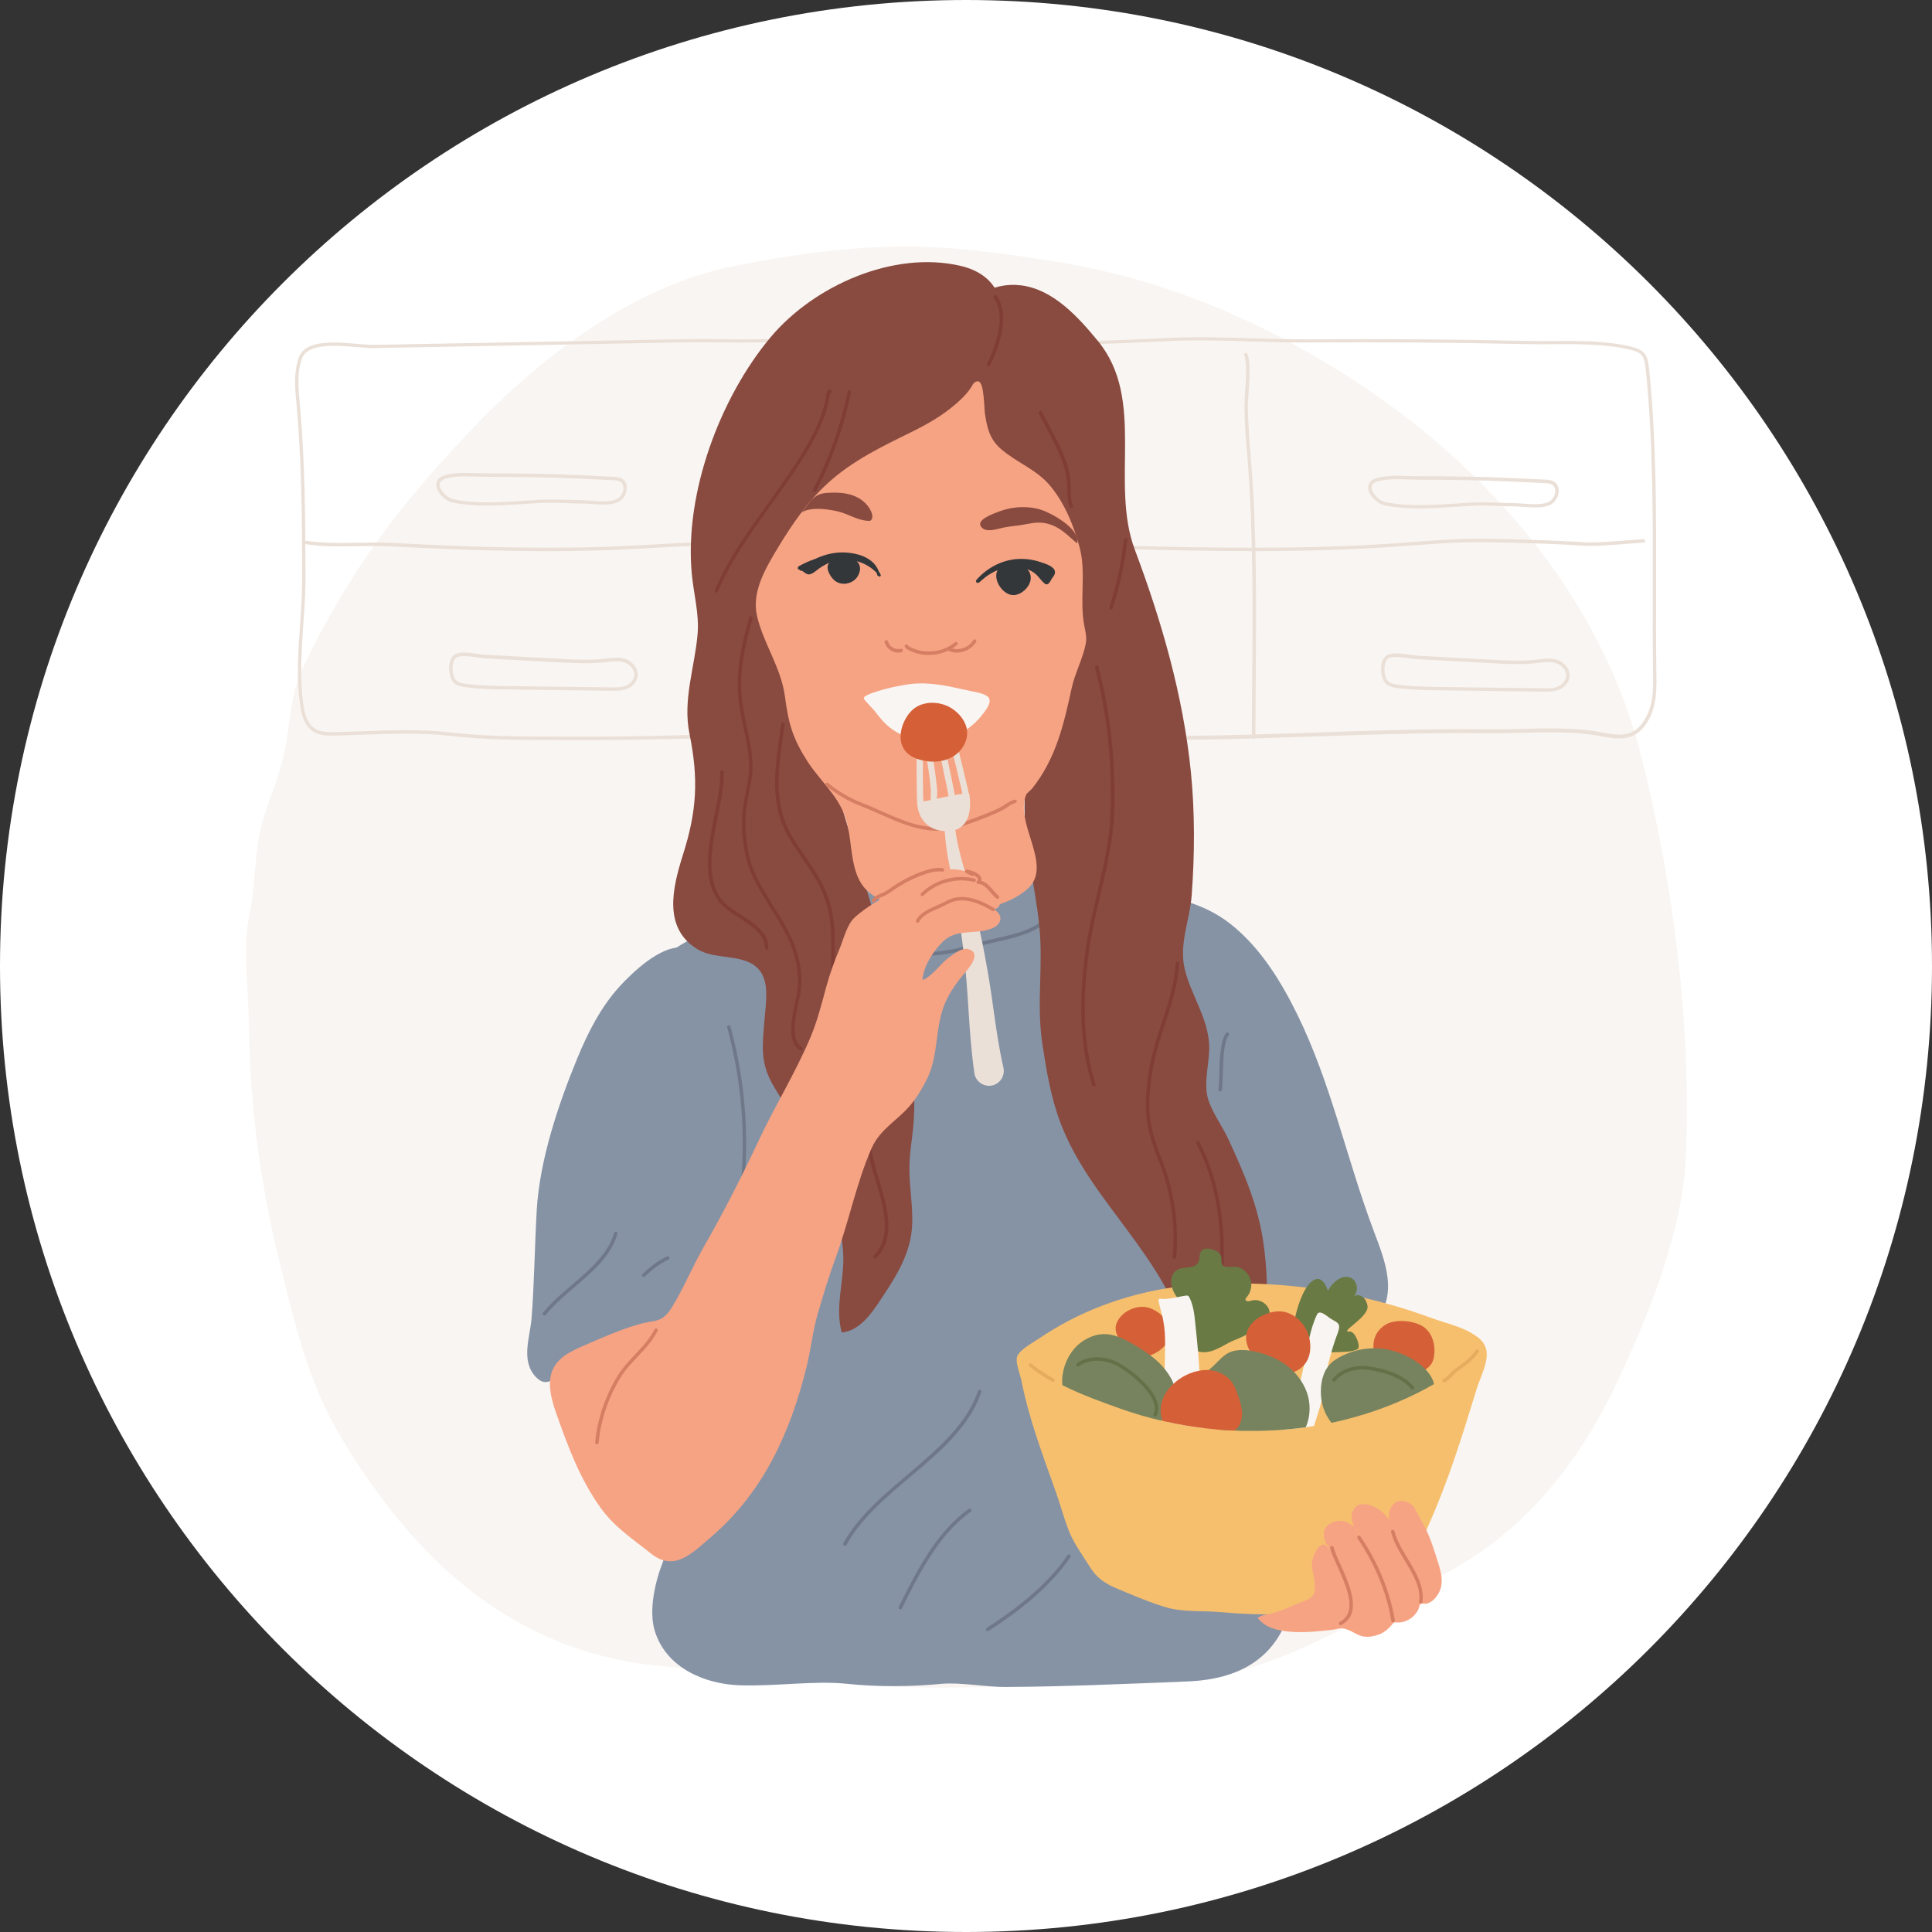 <svg xmlns="http://www.w3.org/2000/svg" xmlns:xlink="http://www.w3.org/1999/xlink" width="100" zoomAndPan="magnify" viewBox="0 0 75 75" height="100" preserveAspectRatio="xMidYMid meet" version="1.0"><rect x="0" y="0" width="75" height="75" fill="#333333" stroke="none"/><defs><clipPath id="c2908720be"><path d="M 37.5 0 C 16.789 0 0 16.789 0 37.5 C 0 58.211 16.789 75 37.5 75 C 58.211 75 75 58.211 75 37.5 C 75 16.789 58.211 0 37.5 0 Z M 37.5 0 " clip-rule="nonzero"/></clipPath><clipPath id="20ba2df51b"><path d="M 9.402 9.402 L 65.652 9.402 L 65.652 65.652 L 9.402 65.652 Z M 9.402 9.402 " clip-rule="nonzero"/></clipPath><clipPath id="8cfec1b0b5"><path d="M 23 33 L 54 33 L 54 65.652 L 23 65.652 Z M 23 33 " clip-rule="nonzero"/></clipPath></defs><g clip-path="url(#c2908720be)"><rect x="-7.5" width="90" fill="#ffffff" y="-7.5" height="90" fill-opacity="1"/></g><g clip-path="url(#20ba2df51b)"><path fill="#f9f5f2" d="M 9.984 44.379 C 9.789 42.875 9.68 41.359 9.664 39.82 C 9.652 38.375 9.402 36.859 9.695 35.434 C 9.941 34.246 9.863 32.98 10.215 31.816 C 10.488 30.918 10.863 30.074 11.051 29.152 C 11.281 28.023 11.254 26.996 11.754 25.934 C 12.309 24.754 12.988 23.523 13.688 22.426 C 15.008 20.344 16.484 18.598 18.184 16.801 C 20.926 13.895 24.555 11.102 28.531 10.32 C 31.469 9.742 34.207 9.402 37.207 9.66 C 38.453 9.77 39.688 9.949 40.918 10.145 C 45.059 10.805 48.824 12.367 52.363 14.637 C 57.691 18.051 62.156 23.125 63.727 29.41 C 64.973 34.387 65.648 39.703 65.449 44.84 C 65.332 47.809 63.949 51.223 62.66 53.898 C 61.234 56.863 59.133 59.457 56.227 61.016 C 54.195 62.109 52.074 63.359 49.941 64.238 C 47.906 65.078 45.75 65.484 43.566 65.332 C 41.766 65.207 40.004 65.418 38.207 65.488 C 33.977 65.652 29.801 65.082 25.605 64.672 C 19.914 64.117 16.059 60.566 13.176 55.688 C 11.969 53.645 11.438 51.383 10.871 49.078 C 10.484 47.512 10.188 45.949 9.984 44.379 Z M 9.984 44.379 " fill-opacity="1" fill-rule="nonzero"/></g><path fill="#ebe0d7" d="M 30.07 28.391 C 30.035 28.391 30.004 28.359 30.004 28.324 C 30.008 27.652 30.008 26.984 30.016 26.277 C 30.035 23.324 30.062 20.273 29.828 17.453 C 29.77 16.793 29.719 16.145 29.715 15.484 C 29.715 15.367 29.727 15.18 29.738 14.961 C 29.77 14.453 29.82 13.754 29.707 13.504 C 29.691 13.469 29.707 13.43 29.742 13.414 C 29.773 13.398 29.812 13.414 29.828 13.449 C 29.953 13.73 29.91 14.418 29.871 14.973 C 29.855 15.184 29.844 15.367 29.848 15.484 C 29.855 16.141 29.906 16.785 29.961 17.445 C 30.195 20.27 30.176 23.324 30.148 26.281 C 30.145 26.992 30.141 27.656 30.137 28.328 C 30.137 28.359 30.105 28.391 30.07 28.391 Z M 30.07 28.391 " fill-opacity="1" fill-rule="nonzero"/><path fill="#ebe0d7" d="M 48.664 28.684 C 48.629 28.684 48.598 28.652 48.598 28.617 C 48.602 27.949 48.605 27.277 48.609 26.57 C 48.633 23.617 48.656 20.566 48.422 17.746 C 48.367 17.086 48.312 16.438 48.309 15.777 C 48.309 15.66 48.32 15.473 48.332 15.254 C 48.367 14.746 48.414 14.047 48.301 13.797 C 48.285 13.766 48.301 13.723 48.336 13.707 C 48.371 13.695 48.41 13.707 48.426 13.742 C 48.551 14.023 48.504 14.711 48.469 15.266 C 48.453 15.48 48.441 15.66 48.441 15.777 C 48.453 16.434 48.5 17.082 48.555 17.738 C 48.793 20.562 48.77 23.617 48.746 26.574 C 48.738 27.285 48.734 27.949 48.734 28.621 C 48.734 28.652 48.707 28.684 48.664 28.684 Z M 48.664 28.684 " fill-opacity="1" fill-rule="nonzero"/><path fill="#ebe0d7" d="M 22.867 28.73 C 22.742 28.73 22.613 28.73 22.488 28.73 C 22.234 28.73 21.977 28.73 21.719 28.73 C 20.316 28.73 18.867 28.73 17.477 28.566 C 16.375 28.441 15.219 28.484 14.105 28.52 C 13.754 28.531 13.391 28.543 13.035 28.555 C 12.777 28.559 12.461 28.566 12.203 28.426 C 11.82 28.215 11.707 27.766 11.656 27.402 C 11.5 26.352 11.578 25.289 11.648 24.262 C 11.691 23.617 11.738 22.953 11.73 22.301 C 11.73 20.25 11.711 17.871 11.504 15.617 C 11.449 15.066 11.395 14.445 11.602 13.875 C 11.855 13.172 13.039 13.273 13.902 13.352 C 14.152 13.371 14.363 13.391 14.516 13.387 L 26.672 13.164 C 27.121 13.156 27.578 13.16 28.02 13.168 C 28.504 13.172 29.008 13.18 29.5 13.168 C 30.008 13.156 30.516 13.203 31.012 13.254 C 31.371 13.285 31.742 13.324 32.109 13.336 C 32.578 13.352 32.938 13.344 33.273 13.301 C 34.562 13.156 35.914 13.203 37.223 13.25 C 37.918 13.273 38.637 13.301 39.328 13.297 C 41.199 13.285 43.184 13.227 45.387 13.117 C 46.445 13.062 47.543 13.098 48.609 13.133 C 49.34 13.152 50.094 13.176 50.832 13.172 C 53.629 13.152 56.469 13.172 59.27 13.234 C 59.605 13.242 59.957 13.242 60.297 13.238 C 61.262 13.23 62.262 13.227 63.188 13.426 C 63.918 13.582 63.969 13.781 64.039 14.523 C 64.301 17.23 64.297 20.039 64.289 22.754 C 64.285 23.867 64.285 25.02 64.301 26.145 C 64.309 26.5 64.312 26.949 64.223 27.359 C 64.172 27.57 64.102 27.762 64.008 27.934 C 63.52 28.82 62.859 28.703 62.16 28.582 C 62.02 28.555 61.875 28.531 61.727 28.512 C 60.871 28.402 59.945 28.426 59.047 28.449 C 58.617 28.457 58.168 28.469 57.742 28.465 C 57.371 28.461 56.984 28.457 56.582 28.457 C 54.699 28.465 52.785 28.527 50.938 28.594 C 49.336 28.648 47.68 28.703 46.051 28.723 C 44.035 28.742 42.363 28.703 40.793 28.598 C 39.945 28.539 39.074 28.539 38.234 28.539 C 37.441 28.539 36.621 28.539 35.82 28.488 C 35.609 28.477 35.398 28.461 35.188 28.449 C 34.172 28.383 33.121 28.312 32.094 28.406 C 30.77 28.527 29.656 28.598 28.602 28.629 C 26.73 28.668 24.789 28.73 22.867 28.73 Z M 15.762 28.344 C 16.344 28.344 16.922 28.367 17.492 28.434 C 18.875 28.594 20.32 28.594 21.719 28.598 C 21.977 28.598 22.234 28.598 22.488 28.598 C 24.527 28.605 26.602 28.539 28.605 28.48 C 29.66 28.449 30.77 28.375 32.09 28.258 C 33.129 28.16 34.184 28.23 35.207 28.301 C 35.418 28.316 35.629 28.328 35.836 28.34 C 36.637 28.387 37.453 28.387 38.242 28.387 C 39.086 28.387 39.961 28.387 40.812 28.441 C 42.379 28.551 44.047 28.59 46.062 28.566 C 47.691 28.551 49.344 28.496 50.941 28.441 C 52.797 28.375 54.711 28.312 56.594 28.305 C 56.988 28.305 57.383 28.305 57.75 28.312 C 58.176 28.316 58.617 28.305 59.051 28.297 C 59.953 28.273 60.883 28.25 61.75 28.363 C 61.898 28.383 62.047 28.41 62.188 28.434 C 62.895 28.559 63.449 28.656 63.891 27.855 C 63.98 27.695 64.047 27.516 64.094 27.316 C 64.184 26.922 64.176 26.488 64.172 26.137 C 64.156 25.012 64.156 23.859 64.16 22.746 C 64.164 20.035 64.172 17.227 63.906 14.523 C 63.836 13.805 63.809 13.684 63.16 13.547 C 62.246 13.352 61.258 13.355 60.301 13.363 C 59.957 13.367 59.605 13.367 59.266 13.359 C 56.469 13.301 53.629 13.277 50.832 13.297 C 50.094 13.301 49.336 13.277 48.605 13.258 C 47.543 13.223 46.445 13.188 45.395 13.242 C 43.188 13.352 41.203 13.41 39.332 13.422 C 38.637 13.426 37.914 13.398 37.219 13.375 C 35.914 13.328 34.566 13.281 33.289 13.426 C 32.949 13.465 32.582 13.473 32.105 13.457 C 31.734 13.445 31.359 13.41 31 13.375 C 30.512 13.328 30.004 13.281 29.504 13.293 C 29.008 13.305 28.504 13.301 28.016 13.293 C 27.578 13.285 27.121 13.285 26.672 13.289 L 14.516 13.512 C 14.352 13.516 14.137 13.496 13.887 13.477 C 13.066 13.406 11.941 13.312 11.723 13.918 C 11.527 14.457 11.582 15.062 11.633 15.598 C 11.84 17.863 11.859 20.242 11.859 22.297 C 11.867 22.953 11.82 23.621 11.773 24.266 C 11.703 25.289 11.629 26.348 11.781 27.379 C 11.832 27.715 11.93 28.125 12.262 28.305 C 12.488 28.43 12.785 28.426 13.027 28.418 C 13.379 28.414 13.742 28.398 14.094 28.387 C 14.648 28.363 15.203 28.344 15.762 28.344 Z M 64.164 27.328 Z M 64.164 27.328 " fill-opacity="1" fill-rule="nonzero"/><path fill="#ebe0d7" d="M 21.25 21.398 C 20.602 21.398 19.93 21.387 19.23 21.371 C 18.059 21.344 16.809 21.297 15.18 21.211 C 14.754 21.188 14.312 21.195 13.887 21.203 C 13.203 21.215 12.496 21.23 11.82 21.117 C 11.785 21.113 11.762 21.078 11.766 21.043 C 11.773 21.004 11.805 20.98 11.844 20.988 C 12.504 21.094 13.207 21.082 13.883 21.07 C 14.312 21.062 14.754 21.055 15.188 21.074 C 16.812 21.16 18.059 21.211 19.23 21.238 C 21.336 21.285 23.191 21.262 24.891 21.16 L 25.02 21.156 C 26.777 21.051 28.293 20.961 30.066 21.113 C 30.102 21.117 30.129 21.148 30.125 21.188 C 30.121 21.223 30.09 21.25 30.051 21.246 C 28.293 21.094 26.777 21.188 25.023 21.289 L 24.898 21.297 C 23.766 21.363 22.559 21.398 21.25 21.398 Z M 21.25 21.398 " fill-opacity="1" fill-rule="nonzero"/><path fill="#ebe0d7" d="M 31.586 21.406 C 31.07 21.406 30.559 21.352 30.051 21.242 C 30.012 21.234 29.992 21.199 29.996 21.164 C 30.008 21.129 30.039 21.105 30.078 21.113 C 30.66 21.238 31.262 21.289 31.855 21.27 C 32.23 21.254 32.617 21.211 32.988 21.168 C 33.227 21.141 33.473 21.109 33.719 21.09 C 34.66 21.012 35.613 21.051 36.535 21.09 C 37.309 21.121 38.105 21.156 38.895 21.117 C 40.109 21.059 41.336 21.105 42.523 21.145 C 42.902 21.16 43.293 21.172 43.684 21.184 C 46.867 21.27 50.57 21.34 54.199 21.09 C 54.414 21.074 54.633 21.059 54.852 21.039 C 55.516 20.988 56.203 20.938 56.883 20.918 C 57.594 20.902 58.316 20.922 59.016 20.945 C 59.152 20.949 59.281 20.953 59.418 20.957 C 60.363 20.984 60.859 21.016 61.188 21.031 C 61.855 21.074 61.895 21.074 63.793 20.93 C 63.828 20.926 63.863 20.953 63.863 20.988 C 63.867 21.027 63.84 21.059 63.805 21.062 C 61.898 21.211 61.859 21.211 61.18 21.168 C 60.855 21.145 60.363 21.117 59.418 21.09 C 59.281 21.09 59.152 21.082 59.016 21.078 C 58.32 21.059 57.598 21.035 56.891 21.055 C 56.215 21.07 55.527 21.121 54.863 21.172 C 54.648 21.188 54.43 21.203 54.215 21.219 C 50.578 21.473 46.875 21.402 43.688 21.312 C 43.297 21.305 42.906 21.289 42.523 21.277 C 41.34 21.234 40.113 21.191 38.906 21.25 C 38.113 21.285 37.312 21.254 36.535 21.223 C 35.617 21.188 34.664 21.145 33.734 21.223 C 33.492 21.242 33.242 21.27 33.008 21.301 C 32.637 21.34 32.25 21.387 31.867 21.402 C 31.77 21.402 31.68 21.406 31.586 21.406 Z M 31.586 21.406 " fill-opacity="1" fill-rule="nonzero"/><path fill="#ebe0d7" d="M 36.293 20.426 C 35.773 20.426 35.336 20.387 34.926 20.301 C 34.66 20.246 34.309 19.922 34.293 19.633 C 34.285 19.527 34.32 19.344 34.617 19.246 C 34.965 19.137 35.41 19.148 35.801 19.164 C 35.914 19.164 36.016 19.168 36.117 19.168 C 37.504 19.172 38.676 19.188 39.871 19.242 L 41.156 19.305 C 41.273 19.309 41.422 19.316 41.539 19.402 C 41.648 19.484 41.703 19.613 41.691 19.773 C 41.676 19.98 41.551 20.18 41.383 20.27 C 41.102 20.422 40.684 20.387 40.312 20.359 C 40.188 20.352 40.062 20.344 39.961 20.344 C 39.754 20.344 39.547 20.332 39.348 20.328 C 39.004 20.316 38.645 20.301 38.289 20.32 C 38.082 20.332 37.875 20.344 37.668 20.359 C 37.277 20.387 36.879 20.414 36.484 20.418 C 36.418 20.426 36.359 20.426 36.293 20.426 Z M 35.422 19.289 C 35.152 19.289 34.883 19.305 34.66 19.375 C 34.5 19.426 34.422 19.512 34.43 19.625 C 34.441 19.852 34.742 20.129 34.957 20.176 C 35.406 20.266 35.891 20.301 36.484 20.293 C 36.875 20.289 37.277 20.258 37.66 20.234 C 37.867 20.219 38.078 20.207 38.285 20.195 C 38.645 20.176 39.008 20.188 39.355 20.203 C 39.555 20.207 39.758 20.215 39.961 20.219 C 40.074 20.219 40.195 20.227 40.328 20.234 C 40.68 20.262 41.074 20.289 41.324 20.16 C 41.449 20.09 41.547 19.934 41.559 19.77 C 41.566 19.707 41.555 19.586 41.457 19.516 C 41.383 19.457 41.277 19.445 41.152 19.441 L 39.863 19.379 C 38.672 19.324 37.504 19.309 36.117 19.305 C 36.016 19.305 35.91 19.305 35.801 19.301 C 35.676 19.293 35.547 19.289 35.422 19.289 Z M 35.422 19.289 " fill-opacity="1" fill-rule="nonzero"/><path fill="#ebe0d7" d="M 41.195 27.613 C 41.156 27.613 41.125 27.613 41.09 27.613 L 37.043 27.562 C 36.5 27.555 35.941 27.547 35.391 27.469 C 35.258 27.449 35.121 27.422 35.008 27.332 C 34.887 27.238 34.809 27.043 34.797 26.805 C 34.785 26.566 34.844 26.359 34.953 26.25 C 35.141 26.066 35.578 26.133 35.93 26.184 C 36.039 26.199 36.133 26.215 36.199 26.219 L 39.094 26.375 C 39.656 26.402 40.242 26.434 40.809 26.375 C 40.844 26.371 40.875 26.363 40.91 26.359 C 41.145 26.332 41.383 26.305 41.617 26.375 C 41.891 26.457 42.152 26.73 42.113 27.047 C 42.09 27.258 41.926 27.453 41.695 27.543 C 41.535 27.605 41.359 27.613 41.195 27.613 Z M 35.379 26.266 C 35.238 26.266 35.109 26.289 35.047 26.348 C 34.965 26.43 34.922 26.602 34.93 26.797 C 34.941 26.992 35.004 27.16 35.09 27.23 C 35.176 27.297 35.297 27.316 35.406 27.336 C 35.949 27.414 36.504 27.422 37.043 27.43 L 41.09 27.484 C 41.277 27.484 41.473 27.488 41.648 27.418 C 41.832 27.348 41.961 27.195 41.98 27.035 C 42.012 26.789 41.801 26.57 41.578 26.504 C 41.371 26.445 41.145 26.473 40.926 26.496 C 40.891 26.5 40.859 26.504 40.82 26.508 C 40.242 26.57 39.652 26.543 39.086 26.512 L 36.191 26.355 C 36.113 26.352 36.02 26.336 35.91 26.32 C 35.754 26.293 35.551 26.266 35.379 26.266 Z M 35.379 26.266 " fill-opacity="1" fill-rule="nonzero"/><path fill="#ebe0d7" d="M 18.938 19.629 C 18.418 19.629 17.977 19.59 17.566 19.508 C 17.301 19.453 16.949 19.129 16.934 18.84 C 16.93 18.734 16.961 18.547 17.258 18.453 C 17.609 18.344 18.055 18.355 18.445 18.367 C 18.555 18.371 18.66 18.375 18.762 18.375 C 20.148 18.375 21.32 18.391 22.516 18.445 L 23.801 18.508 C 23.918 18.516 24.062 18.52 24.18 18.605 C 24.289 18.688 24.344 18.82 24.332 18.98 C 24.316 19.188 24.195 19.387 24.027 19.473 C 23.746 19.625 23.328 19.594 22.957 19.566 C 22.828 19.555 22.707 19.547 22.602 19.547 C 22.398 19.547 22.191 19.539 21.992 19.531 C 21.645 19.52 21.289 19.508 20.934 19.527 C 20.727 19.539 20.52 19.551 20.312 19.566 C 19.926 19.59 19.523 19.617 19.129 19.625 C 19.059 19.629 19 19.629 18.938 19.629 Z M 19.125 19.559 Z M 18.059 18.492 C 17.793 18.492 17.523 18.512 17.301 18.582 C 17.141 18.629 17.062 18.715 17.07 18.832 C 17.082 19.059 17.383 19.332 17.594 19.379 C 18.043 19.473 18.531 19.508 19.125 19.5 C 19.516 19.492 19.914 19.465 20.301 19.441 C 20.508 19.426 20.715 19.414 20.926 19.402 C 21.285 19.383 21.645 19.395 21.996 19.402 C 22.191 19.41 22.398 19.414 22.602 19.418 C 22.711 19.418 22.836 19.43 22.965 19.438 C 23.316 19.465 23.715 19.492 23.965 19.359 C 24.09 19.293 24.188 19.133 24.199 18.973 C 24.203 18.91 24.195 18.789 24.098 18.715 C 24.02 18.656 23.918 18.648 23.793 18.641 L 22.504 18.582 C 21.312 18.527 20.145 18.512 18.758 18.508 C 18.656 18.508 18.551 18.504 18.438 18.5 C 18.316 18.496 18.188 18.492 18.059 18.492 Z M 18.059 18.492 " fill-opacity="1" fill-rule="nonzero"/><path fill="#ebe0d7" d="M 23.836 26.816 C 23.797 26.816 23.766 26.816 23.73 26.816 L 19.684 26.766 C 19.141 26.758 18.578 26.75 18.031 26.668 C 17.898 26.652 17.762 26.625 17.648 26.535 C 17.527 26.441 17.449 26.246 17.438 26.008 C 17.426 25.77 17.48 25.562 17.594 25.453 C 17.777 25.27 18.219 25.336 18.57 25.387 C 18.676 25.402 18.773 25.418 18.84 25.418 L 21.734 25.574 C 22.297 25.605 22.883 25.637 23.449 25.574 C 23.484 25.574 23.516 25.566 23.551 25.562 C 23.781 25.535 24.023 25.504 24.258 25.574 C 24.531 25.656 24.793 25.934 24.754 26.25 C 24.73 26.461 24.566 26.656 24.336 26.742 C 24.176 26.809 24 26.816 23.836 26.816 Z M 17.73 26.43 C 17.816 26.5 17.934 26.52 18.047 26.539 C 18.59 26.617 19.145 26.625 19.684 26.633 L 23.73 26.684 C 23.918 26.688 24.113 26.691 24.285 26.621 C 24.469 26.551 24.598 26.398 24.621 26.234 C 24.652 25.992 24.441 25.773 24.215 25.707 C 24.012 25.645 23.781 25.672 23.566 25.699 C 23.531 25.699 23.5 25.707 23.461 25.711 C 22.883 25.773 22.293 25.742 21.727 25.715 L 18.832 25.559 C 18.754 25.555 18.66 25.539 18.551 25.523 C 18.262 25.48 17.824 25.418 17.688 25.555 C 17.605 25.633 17.562 25.809 17.57 26.004 C 17.582 26.191 17.645 26.359 17.73 26.43 Z M 17.73 26.43 " fill-opacity="1" fill-rule="nonzero"/><path fill="#ebe0d7" d="M 55.113 19.738 C 54.594 19.738 54.152 19.699 53.742 19.617 C 53.477 19.562 53.125 19.238 53.109 18.949 C 53.105 18.844 53.137 18.656 53.434 18.562 C 53.781 18.453 54.23 18.465 54.621 18.477 C 54.73 18.48 54.836 18.484 54.934 18.484 C 56.324 18.488 57.496 18.5 58.688 18.559 L 59.977 18.617 C 60.094 18.625 60.238 18.629 60.355 18.715 C 60.465 18.797 60.52 18.93 60.508 19.09 C 60.492 19.297 60.371 19.496 60.203 19.586 C 59.922 19.738 59.504 19.703 59.133 19.676 C 59.004 19.668 58.883 19.656 58.777 19.656 C 58.574 19.656 58.367 19.648 58.168 19.641 C 57.82 19.629 57.465 19.617 57.109 19.637 C 56.902 19.648 56.695 19.66 56.488 19.676 C 56.102 19.699 55.699 19.727 55.305 19.734 C 55.234 19.738 55.176 19.738 55.113 19.738 Z M 55.301 19.668 Z M 54.234 18.602 C 53.965 18.602 53.699 18.621 53.473 18.691 C 53.316 18.742 53.238 18.824 53.246 18.941 C 53.258 19.168 53.559 19.445 53.77 19.488 C 54.219 19.582 54.707 19.617 55.301 19.609 C 55.691 19.602 56.09 19.574 56.477 19.551 C 56.684 19.535 56.891 19.523 57.102 19.512 C 57.461 19.492 57.82 19.504 58.168 19.516 C 58.367 19.523 58.574 19.527 58.777 19.531 C 58.887 19.531 59.012 19.543 59.141 19.551 C 59.492 19.578 59.891 19.605 60.137 19.473 C 60.266 19.406 60.363 19.246 60.375 19.086 C 60.379 19.023 60.371 18.902 60.273 18.828 C 60.195 18.77 60.094 18.762 59.969 18.754 L 58.68 18.695 C 57.488 18.641 56.32 18.625 54.934 18.621 C 54.832 18.621 54.727 18.617 54.613 18.613 C 54.492 18.605 54.363 18.602 54.234 18.602 Z M 54.234 18.602 " fill-opacity="1" fill-rule="nonzero"/><path fill="#ebe0d7" d="M 60.012 26.852 C 59.973 26.852 59.941 26.852 59.906 26.852 L 55.859 26.797 C 55.316 26.793 54.754 26.781 54.203 26.703 C 54.074 26.684 53.938 26.656 53.824 26.57 C 53.703 26.473 53.625 26.277 53.613 26.039 C 53.602 25.801 53.656 25.598 53.77 25.488 C 53.953 25.305 54.395 25.367 54.746 25.418 C 54.852 25.434 54.949 25.449 55.016 25.453 L 57.91 25.609 C 58.473 25.641 59.055 25.672 59.625 25.609 C 59.66 25.605 59.691 25.602 59.727 25.598 C 59.957 25.57 60.199 25.539 60.434 25.609 C 60.707 25.691 60.969 25.969 60.93 26.281 C 60.906 26.492 60.742 26.688 60.512 26.777 C 60.348 26.84 60.176 26.852 60.012 26.852 Z M 54.195 25.504 C 54.051 25.504 53.922 25.523 53.863 25.586 C 53.781 25.664 53.738 25.84 53.746 26.035 C 53.754 26.227 53.82 26.395 53.906 26.465 C 53.992 26.531 54.109 26.555 54.223 26.57 C 54.766 26.652 55.32 26.656 55.859 26.668 L 59.906 26.719 C 60.094 26.723 60.289 26.727 60.461 26.656 C 60.645 26.586 60.773 26.43 60.797 26.27 C 60.828 26.023 60.617 25.809 60.391 25.742 C 60.188 25.68 59.957 25.707 59.742 25.73 C 59.707 25.734 59.672 25.742 59.637 25.742 C 59.059 25.809 58.469 25.777 57.902 25.746 L 55.004 25.59 C 54.93 25.586 54.836 25.574 54.727 25.559 C 54.57 25.531 54.371 25.504 54.195 25.504 Z M 54.195 25.504 " fill-opacity="1" fill-rule="nonzero"/><g clip-path="url(#8cfec1b0b5)"><path fill="#8693a5" d="M 36.543 65.367 C 35.391 65.477 34.059 65.492 32.906 65.367 C 31.648 65.23 30.066 65.473 28.707 65.422 C 27.379 65.375 25.895 64.77 25.43 63.352 C 25.168 62.547 25.426 61.422 25.723 60.66 C 26.043 59.824 26.246 59.16 26.227 58.227 C 26.207 57.105 25.961 55.996 25.719 54.902 C 25.102 52.141 24.484 49.375 23.863 46.609 C 23.09 43.133 23.07 38.453 26.734 36.508 C 28.098 35.781 29.613 35.453 31.082 35.02 C 32.441 34.613 33.77 34.109 35.168 33.871 C 38.047 33.387 41.016 33.883 43.836 34.488 C 45.262 34.797 46.617 34.945 47.797 35.891 C 48.938 36.805 49.734 38.102 50.367 39.395 C 51.688 42.09 52.285 45.031 53.34 47.816 C 53.785 49 54.266 50.195 53.414 51.301 C 52.781 52.117 52.574 52.148 52.746 53.223 C 53.113 55.5 53.195 57.738 51.672 59.684 C 51.32 60.141 50.75 60.41 50.438 60.855 C 50.102 61.332 50.27 61.75 50.141 62.281 C 49.629 64.391 48.086 65.195 46.098 65.273 C 43.645 65.367 41.523 65.473 39.059 65.488 C 38.316 65.5 37.277 65.297 36.543 65.367 Z M 36.543 65.367 " fill-opacity="1" fill-rule="nonzero"/></g><path fill="#6f7889" d="M 35.914 37.102 C 35.359 37.102 34.809 37.004 34.234 36.766 C 34.199 36.75 34.184 36.707 34.199 36.676 C 34.211 36.641 34.254 36.625 34.285 36.637 C 35.531 37.152 36.66 36.992 37.977 36.598 C 38.184 36.535 38.418 36.484 38.664 36.426 C 39.449 36.25 40.336 36.047 40.746 35.434 C 40.766 35.402 40.805 35.395 40.84 35.414 C 40.871 35.438 40.879 35.477 40.859 35.512 C 40.422 36.172 39.504 36.379 38.695 36.562 C 38.449 36.617 38.219 36.668 38.016 36.73 C 37.277 36.953 36.594 37.102 35.914 37.102 Z M 35.914 37.102 " fill-opacity="1" fill-rule="nonzero"/><path fill="#6f7889" d="M 32.801 60.008 C 32.789 60.008 32.777 60.004 32.766 60 C 32.734 59.98 32.723 59.941 32.738 59.906 C 33.305 58.871 34.293 58.039 35.242 57.234 C 36.367 56.277 37.531 55.293 37.965 53.996 C 37.98 53.957 38.016 53.941 38.051 53.953 C 38.09 53.965 38.105 54 38.094 54.039 C 37.648 55.379 36.473 56.375 35.332 57.336 C 34.387 58.133 33.41 58.961 32.859 59.977 C 32.848 59.996 32.82 60.008 32.801 60.008 Z M 32.801 60.008 " fill-opacity="1" fill-rule="nonzero"/><path fill="#6f7889" d="M 34.953 62.473 C 34.945 62.473 34.93 62.469 34.922 62.465 C 34.887 62.449 34.875 62.406 34.891 62.375 C 35.535 61.082 36.336 59.469 37.605 58.578 C 37.637 58.555 37.68 58.562 37.699 58.594 C 37.723 58.625 37.715 58.668 37.684 58.688 C 36.441 59.559 35.648 61.152 35.016 62.434 C 35 62.457 34.98 62.473 34.953 62.473 Z M 34.953 62.473 " fill-opacity="1" fill-rule="nonzero"/><path fill="#6f7889" d="M 38.34 63.32 C 38.316 63.32 38.297 63.309 38.281 63.289 C 38.262 63.258 38.27 63.215 38.305 63.195 C 39.301 62.559 40.656 61.551 41.438 60.371 C 41.461 60.34 41.5 60.328 41.535 60.352 C 41.566 60.371 41.574 60.41 41.551 60.445 C 40.758 61.648 39.387 62.668 38.375 63.312 C 38.363 63.316 38.352 63.32 38.34 63.32 Z M 38.34 63.32 " fill-opacity="1" fill-rule="nonzero"/><path fill="#6f7889" d="M 47.371 42.371 C 47.367 42.371 47.363 42.371 47.359 42.371 C 47.324 42.363 47.297 42.332 47.301 42.293 C 47.32 42.148 47.328 41.93 47.332 41.699 C 47.348 41.121 47.371 40.398 47.594 40.105 C 47.613 40.074 47.656 40.066 47.688 40.094 C 47.719 40.113 47.723 40.156 47.699 40.188 C 47.504 40.449 47.484 41.141 47.469 41.699 C 47.461 41.945 47.457 42.16 47.434 42.312 C 47.43 42.344 47.402 42.371 47.371 42.371 Z M 47.371 42.371 " fill-opacity="1" fill-rule="nonzero"/><path fill="#894a3f" d="M 31.879 20 C 31.836 20.043 31.789 20.09 31.746 20.133 C 30.738 21.145 29.895 22.633 30.219 24.086 C 30.375 24.77 30.527 25.453 30.68 26.137 C 30.852 26.922 31.035 27.723 31.461 28.414 C 31.672 28.754 31.941 29.059 32.141 29.41 C 32.469 29.992 32.527 30.82 32.723 31.465 C 32.977 32.305 33.227 33.148 33.48 33.992 C 33.75 34.895 34.02 35.805 34.293 36.707 C 34.98 39.012 35.676 41.383 35.449 43.773 C 35.402 44.266 35.312 44.758 35.305 45.254 C 35.281 46.152 35.508 47.055 35.371 47.941 C 35.223 48.898 34.668 49.734 34.129 50.539 C 33.77 51.078 33.32 51.668 32.676 51.727 C 32.414 50.77 32.75 49.801 32.738 48.812 C 32.727 47.875 32.379 46.98 32.02 46.113 C 31.695 45.332 31.238 44.598 30.941 43.812 C 30.684 43.133 30.328 42.691 29.969 42.051 C 29.5 41.203 29.602 40.508 29.68 39.57 C 29.746 38.746 29.949 37.746 29.066 37.352 C 28.445 37.074 27.66 37.203 27.074 36.848 C 25.723 36.023 26.113 34.453 26.508 33.195 C 27.051 31.492 27.125 30.262 26.766 28.484 C 26.496 27.16 26.973 25.898 27.082 24.602 C 27.145 23.828 26.93 23.062 26.855 22.273 C 26.562 19.141 27.957 15.422 29.926 13.078 C 31.598 11.094 34.676 9.715 37.285 10.32 C 40.301 11.023 38.559 15.117 36.812 16.195 C 36.305 16.508 35.68 16.586 35.172 16.914 C 34.66 17.246 34.281 17.742 33.859 18.191 C 33.242 18.84 32.523 19.379 31.879 20 Z M 31.879 20 " fill-opacity="1" fill-rule="nonzero"/><path fill="#7f3d36" d="M 29.758 36.875 C 29.719 36.875 29.691 36.84 29.691 36.805 C 29.707 36.277 29.191 35.949 28.688 35.625 C 28.406 35.445 28.141 35.273 27.965 35.066 C 27.227 34.191 27.484 32.902 27.734 31.656 C 27.859 31.043 27.973 30.465 27.961 29.973 C 27.961 29.934 27.988 29.902 28.027 29.902 C 28.066 29.902 28.098 29.93 28.098 29.969 C 28.109 30.48 27.992 31.062 27.871 31.684 C 27.625 32.898 27.375 34.156 28.07 34.98 C 28.227 35.172 28.488 35.336 28.762 35.512 C 29.27 35.836 29.844 36.207 29.828 36.809 C 29.828 36.844 29.797 36.875 29.758 36.875 Z M 29.758 36.875 " fill-opacity="1" fill-rule="nonzero"/><path fill="#7f3d36" d="M 27.816 23.004 C 27.805 23.004 27.797 23 27.789 23 C 27.754 22.984 27.734 22.945 27.75 22.91 C 28.242 21.738 28.988 20.695 29.715 19.684 C 29.84 19.504 29.965 19.328 30.094 19.148 L 30.203 18.992 C 30.914 17.984 31.797 16.73 32.047 15.523 C 32.066 15.426 32.082 15.324 32.098 15.227 C 32.113 15.133 32.172 15.117 32.195 15.113 C 32.23 15.113 32.266 15.133 32.281 15.168 C 32.293 15.199 32.285 15.246 32.254 15.27 C 32.246 15.277 32.234 15.281 32.227 15.281 C 32.211 15.371 32.195 15.461 32.176 15.551 C 31.922 16.785 31.027 18.051 30.309 19.062 L 30.199 19.219 C 30.074 19.398 29.945 19.578 29.816 19.754 C 29.098 20.762 28.355 21.801 27.871 22.957 C 27.867 22.988 27.844 23.004 27.816 23.004 Z M 32.242 15.238 Z M 32.242 15.238 " fill-opacity="1" fill-rule="nonzero"/><path fill="#7f3d36" d="M 31.098 40.793 C 31.086 40.793 31.074 40.789 31.062 40.781 C 30.535 40.441 30.727 39.562 30.867 38.922 C 30.906 38.746 30.941 38.578 30.957 38.445 C 31.043 37.711 30.879 36.961 30.453 36.156 C 30.293 35.852 30.102 35.547 29.918 35.254 C 29.645 34.812 29.359 34.359 29.156 33.883 C 28.883 33.234 28.762 32.391 28.82 31.57 C 28.844 31.293 28.898 31.02 28.949 30.758 C 29.023 30.398 29.094 30.031 29.082 29.648 C 29.062 29.18 28.961 28.707 28.863 28.246 C 28.773 27.824 28.68 27.387 28.652 26.941 C 28.586 25.969 28.777 25.051 29.086 23.969 C 29.094 23.934 29.137 23.914 29.168 23.926 C 29.207 23.934 29.223 23.973 29.215 24.008 C 28.91 25.07 28.719 25.977 28.785 26.93 C 28.812 27.359 28.906 27.793 28.996 28.215 C 29.094 28.68 29.195 29.156 29.211 29.637 C 29.227 30.031 29.152 30.41 29.078 30.773 C 29.023 31.035 28.969 31.305 28.953 31.57 C 28.895 32.371 29.012 33.191 29.277 33.824 C 29.473 34.289 29.754 34.738 30.023 35.176 C 30.211 35.473 30.402 35.777 30.566 36.086 C 31.008 36.918 31.176 37.691 31.086 38.453 C 31.07 38.594 31.035 38.762 30.992 38.941 C 30.863 39.547 30.684 40.367 31.133 40.66 C 31.16 40.68 31.172 40.719 31.152 40.75 C 31.145 40.785 31.121 40.793 31.098 40.793 Z M 31.098 40.793 " fill-opacity="1" fill-rule="nonzero"/><path fill="#7f3d36" d="M 31.621 19.094 C 31.613 19.094 31.598 19.094 31.59 19.09 C 31.555 19.07 31.543 19.031 31.562 18.996 C 32.184 17.797 32.637 16.52 32.906 15.199 C 32.91 15.16 32.949 15.137 32.984 15.145 C 33.02 15.152 33.047 15.188 33.035 15.227 C 32.766 16.562 32.309 17.852 31.68 19.062 C 31.668 19.082 31.645 19.094 31.621 19.094 Z M 31.621 19.094 " fill-opacity="1" fill-rule="nonzero"/><path fill="#7f3d36" d="M 33.965 48.855 C 33.945 48.855 33.93 48.848 33.918 48.836 C 33.891 48.809 33.891 48.766 33.918 48.742 C 34.648 48.008 34.297 46.84 33.988 45.812 C 33.875 45.438 33.766 45.086 33.719 44.777 C 33.629 44.195 33.621 43.621 33.609 43.062 C 33.594 42.164 33.582 41.312 33.25 40.438 C 33.141 40.148 32.988 39.883 32.848 39.625 C 32.602 39.195 32.371 38.785 32.309 38.254 C 32.258 37.832 32.262 37.41 32.266 37 C 32.27 36.496 32.273 35.973 32.176 35.461 C 32.008 34.582 31.598 33.98 31.16 33.348 C 30.977 33.078 30.785 32.797 30.602 32.484 C 29.871 31.234 30.078 29.832 30.273 28.484 C 30.289 28.355 30.309 28.23 30.328 28.105 C 30.332 28.066 30.367 28.039 30.402 28.047 C 30.441 28.051 30.465 28.086 30.461 28.121 C 30.445 28.246 30.426 28.375 30.406 28.504 C 30.215 29.832 30.016 31.207 30.723 32.418 C 30.902 32.727 31.09 33.004 31.273 33.27 C 31.719 33.918 32.137 34.527 32.312 35.438 C 32.414 35.961 32.406 36.488 32.402 37.004 C 32.398 37.41 32.398 37.828 32.445 38.242 C 32.508 38.742 32.73 39.141 32.965 39.559 C 33.113 39.816 33.266 40.086 33.379 40.391 C 33.719 41.289 33.734 42.191 33.75 43.062 C 33.758 43.609 33.766 44.184 33.855 44.758 C 33.902 45.059 34.008 45.406 34.117 45.773 C 34.438 46.836 34.805 48.039 34.016 48.836 C 34 48.848 33.984 48.855 33.965 48.855 Z M 33.965 48.855 " fill-opacity="1" fill-rule="nonzero"/><path fill="#894a3f" d="M 46.066 52.004 C 45.668 50.414 44.711 49.039 43.738 47.723 C 42.762 46.41 41.734 45.102 41.16 43.57 C 40.793 42.594 40.621 41.559 40.465 40.527 C 40.227 38.957 40.508 37.496 40.344 35.926 C 40.176 34.305 39.73 32.711 39.773 31.07 C 39.801 29.953 40.062 28.852 40.285 27.754 C 40.793 25.238 41.191 21.68 39.539 19.473 C 39.164 18.969 38.68 18.547 38.352 18.008 C 37.543 16.668 36.828 14.238 37.211 12.695 C 37.492 11.57 38.496 10.938 39.641 11.078 C 40.887 11.234 41.852 12.305 42.609 13.223 C 44.504 15.508 43.074 18.727 44.055 21.344 C 45.098 24.121 45.93 27.008 46.23 29.969 C 46.387 31.539 46.379 33.168 46.262 34.742 C 46.191 35.719 45.758 36.648 45.992 37.621 C 46.23 38.617 46.887 39.5 46.938 40.547 C 46.973 41.203 46.715 41.973 46.883 42.613 C 47.023 43.141 47.441 43.699 47.676 44.203 C 48.293 45.535 48.848 46.816 49.051 48.285 C 49.293 50.012 49.227 51.91 48.664 53.566 C 48.09 55.254 46.73 57.328 44.66 56.828 C 44.262 56.73 45.359 56.191 45.301 56.238 C 45.633 55.953 45.84 55.438 45.98 55.035 C 46.316 54.062 46.316 52.988 46.066 52.004 Z M 46.066 52.004 " fill-opacity="1" fill-rule="nonzero"/><path fill="#7f3d36" d="M 38.375 14.215 C 38.367 14.215 38.355 14.215 38.348 14.211 C 38.312 14.195 38.301 14.152 38.316 14.117 C 38.633 13.473 39.09 12.285 38.578 11.559 C 38.559 11.527 38.562 11.484 38.594 11.465 C 38.625 11.445 38.668 11.449 38.688 11.48 C 39.242 12.258 38.77 13.504 38.434 14.176 C 38.426 14.199 38.402 14.215 38.375 14.215 Z M 38.375 14.215 " fill-opacity="1" fill-rule="nonzero"/><path fill="#7f3d36" d="M 42.461 42.176 C 42.434 42.176 42.406 42.156 42.395 42.129 C 41.934 40.652 41.852 38.93 42.145 36.867 C 42.246 36.148 42.418 35.414 42.586 34.703 C 42.832 33.645 43.09 32.555 43.117 31.484 C 43.172 29.52 42.969 27.648 42.508 25.926 C 42.5 25.887 42.52 25.852 42.559 25.84 C 42.594 25.832 42.633 25.855 42.641 25.891 C 43.102 27.625 43.309 29.512 43.254 31.488 C 43.223 32.57 42.965 33.668 42.719 34.73 C 42.551 35.438 42.383 36.172 42.281 36.883 C 41.992 38.93 42.07 40.629 42.527 42.086 C 42.539 42.121 42.52 42.16 42.484 42.172 C 42.473 42.176 42.465 42.176 42.461 42.176 Z M 42.461 42.176 " fill-opacity="1" fill-rule="nonzero"/><path fill="#7f3d36" d="M 45.594 48.867 C 45.59 48.867 45.59 48.867 45.586 48.867 C 45.551 48.867 45.523 48.832 45.527 48.797 C 45.637 47.57 45.461 46.312 45.016 45.164 C 44.672 44.27 44.461 43.668 44.484 42.734 C 44.504 41.938 44.656 41.094 44.93 40.227 C 44.98 40.062 45.039 39.898 45.09 39.738 C 45.348 38.961 45.586 38.227 45.641 37.406 C 45.641 37.367 45.672 37.34 45.711 37.34 C 45.746 37.344 45.773 37.375 45.773 37.41 C 45.723 38.254 45.477 38.992 45.219 39.777 C 45.164 39.941 45.109 40.102 45.059 40.266 C 44.785 41.121 44.641 41.953 44.617 42.734 C 44.594 43.645 44.801 44.23 45.141 45.113 C 45.59 46.281 45.77 47.559 45.66 48.805 C 45.656 48.844 45.629 48.867 45.594 48.867 Z M 45.594 48.867 " fill-opacity="1" fill-rule="nonzero"/><path fill="#7f3d36" d="M 46.617 54.133 C 46.613 54.133 46.609 54.133 46.602 54.129 C 46.566 54.121 46.543 54.086 46.551 54.051 C 46.906 52.465 47.281 50.824 47.359 49.172 C 47.441 47.316 47.133 45.707 46.438 44.387 C 46.418 44.355 46.43 44.312 46.465 44.297 C 46.5 44.277 46.539 44.289 46.555 44.324 C 47.262 45.664 47.578 47.293 47.492 49.176 C 47.414 50.836 47.043 52.484 46.684 54.078 C 46.676 54.113 46.648 54.133 46.617 54.133 Z M 46.617 54.133 " fill-opacity="1" fill-rule="nonzero"/><path fill="#7f3d36" d="M 43.133 23.66 C 43.125 23.66 43.121 23.66 43.113 23.66 C 43.078 23.648 43.059 23.609 43.07 23.574 C 43.391 22.523 43.492 22.031 43.633 20.945 C 43.637 20.906 43.672 20.879 43.707 20.887 C 43.746 20.891 43.773 20.926 43.766 20.961 C 43.629 22.047 43.516 22.566 43.195 23.613 C 43.188 23.645 43.16 23.66 43.133 23.66 Z M 43.133 23.66 " fill-opacity="1" fill-rule="nonzero"/><path fill="#7f3d36" d="M 41.594 19.727 C 41.566 19.727 41.539 19.711 41.531 19.684 C 41.438 19.469 41.438 19.23 41.434 19 C 41.434 18.922 41.43 18.844 41.426 18.77 C 41.387 18.078 41.043 17.418 40.738 16.84 L 40.328 16.055 C 40.312 16.023 40.324 15.984 40.355 15.965 C 40.391 15.945 40.43 15.961 40.449 15.992 L 40.859 16.773 C 41.172 17.367 41.523 18.039 41.562 18.762 C 41.566 18.84 41.566 18.922 41.566 18.996 C 41.57 19.223 41.574 19.438 41.652 19.629 C 41.668 19.664 41.652 19.703 41.617 19.719 C 41.609 19.727 41.602 19.727 41.594 19.727 Z M 41.594 19.727 " fill-opacity="1" fill-rule="nonzero"/><path fill="#f6a383" d="M 34.07 34.867 C 34 34.824 33.93 34.781 33.859 34.734 C 32.887 34.07 33.172 32.715 32.797 31.676 C 32.496 30.848 31.816 30.285 31.348 29.562 C 30.777 28.672 30.613 28.105 30.473 27.051 C 30.332 25.934 29.645 25.004 29.391 23.926 C 29.164 22.961 29.73 22.043 30.234 21.203 C 30.77 20.324 31.359 19.465 32.121 18.77 C 33.086 17.883 34.227 17.34 35.379 16.773 C 35.891 16.52 36.395 16.242 36.848 15.891 C 37.156 15.648 37.504 15.352 37.711 15.016 C 37.742 14.957 37.773 14.902 37.82 14.859 C 37.867 14.816 37.934 14.789 37.996 14.809 C 38.207 14.883 38.203 15.848 38.234 16.051 C 38.32 16.625 38.422 17.059 38.875 17.445 C 39.48 17.965 40.23 18.219 40.762 18.852 C 41.328 19.527 41.684 20.402 41.91 21.246 C 42.18 22.254 41.891 23.289 42.098 24.32 C 42.141 24.527 42.188 24.738 42.156 24.945 C 42.062 25.516 41.73 26.121 41.602 26.715 C 41.293 28.133 40.992 29.453 40.059 30.621 C 40.008 30.68 39.863 30.785 39.836 30.852 C 39.367 31.957 40.902 33.598 39.895 34.5 C 39.148 35.172 38.074 35.273 37.152 35.551 C 36.16 35.855 34.93 35.402 34.07 34.867 Z M 34.07 34.867 " fill-opacity="1" fill-rule="nonzero"/><path fill="#d67e63" d="M 36.418 32.25 C 35.605 32.25 34.926 31.945 34.203 31.625 C 33.957 31.516 33.699 31.402 33.438 31.301 C 32.941 31.113 32.477 30.84 32.062 30.5 C 32.035 30.477 32.031 30.434 32.055 30.406 C 32.078 30.379 32.121 30.371 32.148 30.395 C 32.551 30.727 33.004 30.988 33.484 31.176 C 33.75 31.277 34.008 31.391 34.254 31.504 C 35.035 31.848 35.773 32.176 36.672 32.105 C 36.953 32.082 37.234 31.98 37.504 31.879 L 37.758 31.785 C 38.113 31.652 38.48 31.52 38.812 31.352 C 38.879 31.316 38.945 31.273 39.012 31.23 C 39.129 31.156 39.246 31.078 39.387 31.043 C 39.422 31.031 39.457 31.055 39.469 31.09 C 39.477 31.125 39.457 31.164 39.418 31.172 C 39.301 31.203 39.195 31.273 39.086 31.348 C 39.02 31.391 38.949 31.438 38.875 31.473 C 38.535 31.645 38.164 31.781 37.809 31.914 L 37.551 32.008 C 37.273 32.109 36.984 32.219 36.684 32.242 C 36.594 32.246 36.504 32.25 36.418 32.25 Z M 36.418 32.25 " fill-opacity="1" fill-rule="nonzero"/><path fill="#d67e63" d="M 34.871 25.336 C 34.777 25.336 34.68 25.309 34.594 25.258 C 34.465 25.184 34.375 25.066 34.34 24.934 C 34.332 24.898 34.352 24.859 34.391 24.852 C 34.426 24.844 34.465 24.863 34.473 24.898 C 34.496 24.996 34.562 25.082 34.664 25.141 C 34.762 25.195 34.871 25.211 34.965 25.184 C 35 25.176 35.039 25.195 35.047 25.23 C 35.055 25.266 35.039 25.305 35 25.312 C 34.961 25.328 34.914 25.336 34.871 25.336 Z M 34.871 25.336 " fill-opacity="1" fill-rule="nonzero"/><path fill="#d67e63" d="M 36.059 25.426 C 35.773 25.426 35.492 25.359 35.238 25.219 C 35.195 25.195 35.148 25.16 35.125 25.109 C 35.109 25.074 35.125 25.035 35.16 25.02 C 35.195 25.004 35.234 25.023 35.25 25.055 C 35.254 25.07 35.281 25.086 35.309 25.102 C 35.852 25.406 36.59 25.336 37.066 24.938 C 37.094 24.914 37.137 24.918 37.164 24.945 C 37.188 24.973 37.184 25.016 37.152 25.039 C 36.848 25.293 36.453 25.426 36.059 25.426 Z M 36.059 25.426 " fill-opacity="1" fill-rule="nonzero"/><path fill="#d67e63" d="M 37.137 25.336 C 37.039 25.336 36.938 25.316 36.84 25.277 C 36.809 25.266 36.789 25.227 36.805 25.191 C 36.82 25.156 36.855 25.137 36.895 25.152 C 37.207 25.277 37.602 25.145 37.777 24.852 C 37.797 24.816 37.84 24.809 37.867 24.828 C 37.902 24.844 37.91 24.887 37.895 24.918 C 37.738 25.18 37.438 25.336 37.137 25.336 Z M 37.137 25.336 " fill-opacity="1" fill-rule="nonzero"/><path fill="#33373a" d="M 40.953 22.188 C 40.926 21.98 40.547 21.871 40.391 21.82 C 40.082 21.715 39.75 21.676 39.422 21.707 C 38.824 21.77 38.285 22.074 37.895 22.523 C 37.879 22.543 37.883 22.566 37.895 22.578 C 37.895 22.617 37.941 22.648 37.98 22.621 C 37.98 22.617 37.988 22.613 37.992 22.609 C 38.004 22.613 38.02 22.609 38.031 22.598 C 38.062 22.57 38.094 22.539 38.121 22.512 C 38.152 22.488 38.184 22.465 38.215 22.441 C 38.223 22.438 38.227 22.426 38.23 22.422 C 38.383 22.305 38.551 22.207 38.727 22.133 C 38.516 22.508 38.965 23.164 39.402 23.098 C 39.688 23.055 39.961 22.793 40.008 22.508 C 40.031 22.34 39.977 22.188 39.875 22.094 C 39.965 22.129 40.059 22.176 40.145 22.238 C 40.301 22.348 40.387 22.508 40.527 22.629 C 40.566 22.66 40.582 22.691 40.637 22.684 C 40.734 22.676 40.793 22.523 40.836 22.457 C 40.891 22.383 40.969 22.293 40.953 22.188 Z M 40.953 22.188 " fill-opacity="1" fill-rule="nonzero"/><path fill="#33373a" d="M 34.188 22.312 C 34.172 22.277 34.152 22.242 34.129 22.207 C 34.129 22.199 34.125 22.191 34.117 22.184 C 34.113 22.184 34.113 22.184 34.113 22.18 C 33.945 21.727 33.469 21.523 33.008 21.465 C 32.504 21.398 32.07 21.5 31.648 21.695 C 31.41 21.777 31.188 21.879 30.996 21.988 C 30.977 22.004 30.969 22.027 30.973 22.043 C 30.965 22.074 30.98 22.105 31.016 22.113 C 31.023 22.113 31.031 22.113 31.039 22.117 C 31.047 22.133 31.051 22.145 31.066 22.148 C 31.078 22.152 31.086 22.156 31.094 22.156 C 31.105 22.16 31.121 22.16 31.133 22.156 C 31.25 22.227 31.336 22.352 31.5 22.273 C 31.641 22.211 31.77 22.074 31.906 21.996 C 32 21.938 32.098 21.887 32.199 21.844 C 31.996 22.035 32.266 22.473 32.465 22.582 C 32.555 22.637 32.656 22.66 32.758 22.66 C 32.773 22.664 32.793 22.664 32.809 22.664 C 32.828 22.664 32.848 22.656 32.867 22.652 C 33.066 22.621 33.25 22.496 33.336 22.293 C 33.434 22.066 33.383 21.898 33.258 21.785 C 33.551 21.863 33.82 22.016 34.031 22.238 C 34.039 22.266 34.047 22.289 34.055 22.32 C 34.059 22.344 34.078 22.355 34.098 22.355 C 34.098 22.355 34.098 22.359 34.102 22.359 C 34.125 22.414 34.215 22.371 34.188 22.312 Z M 34.188 22.312 " fill-opacity="1" fill-rule="nonzero"/><path fill="#894a3f" d="M 39.648 19.688 C 40.012 19.676 40.375 19.742 40.695 19.906 C 41.051 20.07 41.926 20.582 41.816 21.094 C 41.777 21.062 41.746 21.031 41.707 21.004 C 41.629 20.934 41.551 20.863 41.469 20.793 C 41.195 20.555 40.926 20.371 40.555 20.305 C 40.203 20.246 39.922 20.344 39.582 20.391 C 39.324 20.426 39.078 20.445 38.824 20.512 C 38.598 20.566 38.23 20.676 38.074 20.43 C 37.902 20.16 38.621 19.922 38.77 19.863 C 39.043 19.758 39.344 19.695 39.648 19.688 Z M 39.648 19.688 " fill-opacity="1" fill-rule="nonzero"/><path fill="#894a3f" d="M 32.676 19.895 C 33.016 20.008 33.336 20.199 33.691 20.219 C 33.719 20.223 33.75 20.223 33.777 20.215 C 33.875 20.176 33.879 20.035 33.848 19.938 C 33.75 19.641 33.504 19.406 33.219 19.277 C 32.934 19.148 32.617 19.117 32.305 19.125 C 32.035 19.133 31.809 19.141 31.605 19.316 C 31.398 19.492 31.266 19.754 31.062 19.938 C 31.395 19.633 32.293 19.773 32.676 19.895 Z M 32.676 19.895 " fill-opacity="1" fill-rule="nonzero"/><path fill="#f9f5f2" d="M 38.375 27.078 C 38.527 27.262 38.242 27.605 38.117 27.766 C 37.84 28.117 37.477 28.398 37.066 28.566 C 36.559 28.773 35.992 28.809 35.465 28.684 C 35.07 28.594 34.715 28.406 34.414 28.133 C 34.242 27.973 34.094 27.785 33.953 27.598 C 33.902 27.527 33.523 27.16 33.531 27.105 C 33.539 26.977 34.059 26.84 34.172 26.801 C 34.5 26.699 34.859 26.633 35.195 26.574 C 35.785 26.477 36.387 26.551 36.965 26.672 C 37.176 26.719 37.391 26.762 37.602 26.809 C 37.812 26.863 38.184 26.898 38.352 27.051 C 38.359 27.062 38.367 27.066 38.375 27.078 Z M 38.375 27.078 " fill-opacity="1" fill-rule="nonzero"/><path fill="#ebe0d7" d="M 35.625 31.352 C 35.719 31.848 36.062 32.207 36.602 32.258 C 37.574 32.352 37.75 31.551 37.621 30.789 C 36.941 30.844 36.277 31.055 35.602 31.152 C 35.605 31.227 35.613 31.289 35.625 31.352 Z M 35.625 31.352 " fill-opacity="1" fill-rule="nonzero"/><path fill="#ebe0d7" d="M 35.754 31.332 C 35.688 31.34 35.629 31.297 35.617 31.23 C 35.59 31.055 35.59 30.875 35.59 30.703 C 35.59 30.656 35.59 30.613 35.59 30.566 L 35.586 30.371 C 35.582 30.172 35.578 29.961 35.582 29.754 C 35.586 29.465 35.574 29.195 35.539 28.926 C 35.531 28.859 35.578 28.797 35.648 28.789 C 35.715 28.777 35.773 28.828 35.785 28.895 C 35.816 29.172 35.832 29.453 35.828 29.758 C 35.824 29.961 35.828 30.168 35.828 30.367 L 35.832 30.562 C 35.832 30.609 35.832 30.656 35.832 30.703 C 35.832 30.863 35.832 31.035 35.859 31.188 C 35.871 31.254 35.828 31.32 35.758 31.332 C 35.758 31.332 35.758 31.332 35.754 31.332 Z M 35.754 31.332 " fill-opacity="1" fill-rule="nonzero"/><path fill="#ebe0d7" d="M 37.516 31.074 C 37.516 31.074 37.516 31.074 37.512 31.074 C 37.445 31.082 37.387 31.027 37.379 30.961 C 37.367 30.805 37.328 30.645 37.289 30.484 C 37.277 30.438 37.266 30.395 37.254 30.352 L 37.207 30.156 C 37.164 29.961 37.117 29.758 37.066 29.566 C 36.988 29.273 36.934 28.996 36.898 28.719 C 36.887 28.652 36.938 28.59 37.004 28.582 C 37.07 28.57 37.133 28.621 37.141 28.688 C 37.176 28.953 37.227 29.219 37.301 29.5 C 37.352 29.699 37.402 29.902 37.445 30.102 L 37.492 30.293 C 37.504 30.336 37.516 30.379 37.523 30.422 C 37.566 30.594 37.609 30.766 37.621 30.945 C 37.629 31.012 37.582 31.066 37.516 31.074 Z M 37.516 31.074 " fill-opacity="1" fill-rule="nonzero"/><path fill="#ebe0d7" d="M 36.98 31.129 C 36.91 31.141 36.855 31.094 36.84 31.027 C 36.801 30.746 36.738 30.465 36.68 30.191 C 36.645 30.016 36.602 29.832 36.57 29.652 C 36.551 29.566 36.52 29.469 36.488 29.367 C 36.422 29.184 36.359 28.988 36.379 28.793 C 36.383 28.727 36.441 28.676 36.508 28.68 C 36.574 28.688 36.629 28.746 36.621 28.812 C 36.609 28.957 36.664 29.117 36.719 29.285 C 36.758 29.391 36.793 29.5 36.812 29.609 C 36.844 29.785 36.883 29.965 36.922 30.141 C 36.98 30.418 37.039 30.703 37.082 30.988 C 37.094 31.055 37.047 31.117 36.98 31.129 Z M 36.98 31.129 " fill-opacity="1" fill-rule="nonzero"/><path fill="#ebe0d7" d="M 36.27 31.152 C 36.203 31.16 36.141 31.113 36.133 31.047 C 36.125 30.973 36.129 30.902 36.133 30.832 C 36.137 30.797 36.137 30.762 36.137 30.734 C 36.137 30.645 36.125 30.555 36.113 30.461 C 36.105 30.398 36.098 30.34 36.094 30.277 C 36.082 30.137 36.059 29.988 36.035 29.836 C 35.988 29.539 35.941 29.227 35.973 28.926 C 35.98 28.859 36.039 28.809 36.109 28.82 C 36.176 28.824 36.223 28.887 36.215 28.953 C 36.184 29.219 36.23 29.516 36.273 29.801 C 36.297 29.953 36.32 30.109 36.336 30.258 C 36.34 30.316 36.348 30.371 36.355 30.43 C 36.367 30.531 36.383 30.633 36.383 30.738 C 36.383 30.777 36.379 30.816 36.379 30.855 C 36.371 30.914 36.367 30.969 36.375 31.016 C 36.387 31.078 36.336 31.141 36.27 31.152 Z M 36.27 31.152 " fill-opacity="1" fill-rule="nonzero"/><path fill="#ebe0d7" d="M 37.066 32.07 C 37.152 32.84 37.395 33.594 37.605 34.375 C 38.031 35.926 38.344 37.531 38.559 39.125 C 38.668 39.914 38.781 40.699 38.953 41.445 C 39.023 41.754 38.828 42.066 38.52 42.137 C 38.211 42.207 37.902 42.008 37.832 41.699 C 37.59 40.07 37.605 38.469 37.395 36.855 C 37.301 36.07 37.18 35.289 37.031 34.504 C 36.887 33.727 36.691 32.93 36.668 32.098 C 36.664 31.844 37.039 31.816 37.066 32.07 Z M 37.066 32.07 " fill-opacity="1" fill-rule="nonzero"/><path fill="#d56037" d="M 35.148 29.16 C 35.309 29.352 35.547 29.457 35.789 29.512 C 36.18 29.609 36.617 29.586 36.969 29.383 C 37.324 29.188 37.574 28.789 37.543 28.383 C 37.508 28.012 37.25 27.695 36.941 27.496 C 36.488 27.207 35.797 27.188 35.395 27.582 C 35.012 27.965 34.773 28.707 35.148 29.16 Z M 35.148 29.16 " fill-opacity="1" fill-rule="nonzero"/><path fill="#8693a5" d="M 28.785 46.508 C 28.855 44.664 28.844 42.82 28.758 40.977 C 28.691 39.645 28.277 36.902 26.434 36.785 C 25.621 36.734 24.555 37.742 24.043 38.305 C 23.324 39.098 22.828 40.074 22.422 41.055 C 21.68 42.852 20.949 45.023 20.836 46.977 C 20.758 48.367 20.742 49.77 20.637 51.16 C 20.582 51.895 20.199 52.82 20.801 53.453 C 21.164 53.832 21.387 53.59 21.824 53.383 C 22.715 52.961 23.414 52.215 24.316 51.801 C 25.27 51.363 26.438 51.387 27.449 51.531 C 27.594 51.555 27.75 51.574 27.871 51.496 C 27.969 51.438 28.027 51.328 28.074 51.223 C 28.363 50.57 28.57 49.844 28.629 49.129 C 28.699 48.258 28.75 47.383 28.785 46.508 Z M 28.785 46.508 " fill-opacity="1" fill-rule="nonzero"/><path fill="#6f7889" d="M 28.391 46.703 C 28.367 46.703 28.348 46.691 28.336 46.668 C 28.316 46.633 28.324 46.594 28.359 46.578 C 28.699 46.379 28.773 45.906 28.797 45.523 C 28.922 43.621 28.73 41.723 28.227 39.883 C 28.219 39.844 28.238 39.809 28.273 39.801 C 28.309 39.789 28.348 39.812 28.355 39.844 C 28.863 41.699 29.055 43.609 28.926 45.527 C 28.898 45.949 28.816 46.465 28.422 46.691 C 28.414 46.699 28.402 46.703 28.391 46.703 Z M 28.391 46.703 " fill-opacity="1" fill-rule="nonzero"/><path fill="#6f7889" d="M 21.137 51.066 C 21.125 51.066 21.109 51.062 21.094 51.051 C 21.066 51.027 21.062 50.988 21.082 50.957 C 21.391 50.574 21.801 50.219 22.199 49.883 C 22.891 49.289 23.605 48.68 23.84 47.863 C 23.852 47.828 23.891 47.809 23.922 47.816 C 23.961 47.828 23.977 47.867 23.969 47.898 C 23.723 48.758 22.992 49.379 22.285 49.984 C 21.871 50.336 21.484 50.668 21.188 51.043 C 21.18 51.059 21.16 51.066 21.137 51.066 Z M 21.137 51.066 " fill-opacity="1" fill-rule="nonzero"/><path fill="#6f7889" d="M 24.988 49.57 C 24.973 49.57 24.957 49.566 24.945 49.555 C 24.918 49.527 24.918 49.488 24.945 49.461 C 25.219 49.18 25.539 48.945 25.895 48.773 C 25.93 48.758 25.969 48.77 25.984 48.805 C 26 48.84 25.988 48.879 25.953 48.895 C 25.613 49.059 25.305 49.281 25.043 49.551 C 25.023 49.566 25.008 49.57 24.988 49.57 Z M 24.988 49.57 " fill-opacity="1" fill-rule="nonzero"/><path fill="#f6a383" d="M 22.289 52.41 C 21.203 52.934 21.188 53.719 21.59 54.859 C 22.047 56.148 22.5 57.387 23.301 58.512 C 23.848 59.285 24.559 59.738 25.262 60.301 C 26.172 61.039 26.871 60.293 27.582 59.684 C 29.629 57.938 30.68 55.621 31.316 53.039 C 31.488 52.34 31.547 51.668 31.754 50.969 C 31.965 50.246 32.184 49.523 32.445 48.812 C 32.957 47.422 33.238 45.941 33.832 44.582 C 34.172 43.809 34.852 43.5 35.367 42.871 C 35.617 42.574 35.809 42.234 35.984 41.891 C 36.453 40.953 36.281 39.875 36.691 38.93 C 36.895 38.465 37.18 38.082 37.504 37.707 C 37.699 37.48 38.07 36.988 37.602 36.848 C 37.355 36.77 37.02 37.035 36.84 37.168 C 36.5 37.414 36.195 37.898 35.812 38.047 C 35.836 37.516 36.246 36.898 36.617 36.539 C 37.129 36.055 37.797 36.277 38.41 36.074 C 38.516 36.043 38.621 36 38.703 35.926 C 38.785 35.852 38.844 35.746 38.836 35.633 C 38.824 35.484 38.699 35.379 38.586 35.285 C 38.719 35.301 38.828 35.16 38.828 35.031 C 38.828 34.898 38.754 34.781 38.668 34.68 C 38.457 34.426 38.184 34.23 37.871 34.121 C 37.895 34.129 37.852 33.973 37.84 33.957 C 37.797 33.906 37.762 33.934 37.715 33.91 C 37.598 33.852 37.449 33.812 37.324 33.785 C 37.051 33.727 36.762 33.742 36.488 33.801 C 35.918 33.918 35.398 34.203 34.902 34.488 C 34.375 34.793 33.594 35.215 33.156 35.637 C 32.879 35.906 32.75 36.445 32.605 36.801 C 32.406 37.281 32.223 37.77 32.086 38.27 C 31.906 38.93 31.73 39.633 31.465 40.262 C 30.898 41.609 30.105 42.895 29.477 44.223 C 28.809 45.648 28.098 47.051 27.312 48.418 C 26.883 49.172 26.551 49.98 26.098 50.727 C 25.691 51.387 25.465 51.219 24.793 51.41 C 24 51.637 23.164 52.02 22.402 52.352 C 22.371 52.371 22.332 52.391 22.289 52.41 Z M 22.289 52.41 " fill-opacity="1" fill-rule="nonzero"/><path fill="#d67e63" d="M 38.719 34.895 C 38.703 34.895 38.691 34.891 38.68 34.879 C 38.609 34.828 38.543 34.75 38.469 34.668 C 38.328 34.5 38.164 34.316 37.973 34.316 C 37.945 34.316 37.922 34.297 37.91 34.273 C 37.902 34.246 37.91 34.219 37.926 34.199 C 37.973 34.152 37.965 34.129 37.961 34.117 C 37.945 34.074 37.883 34.023 37.801 33.984 C 37.785 34.008 37.75 34.016 37.719 34 C 37.695 33.988 37.672 33.977 37.648 33.965 C 37.598 33.941 37.543 33.914 37.492 33.883 C 37.465 33.867 37.453 33.836 37.465 33.805 C 37.473 33.773 37.504 33.754 37.539 33.758 C 37.664 33.773 38.023 33.879 38.09 34.07 C 38.098 34.102 38.105 34.145 38.09 34.191 C 38.289 34.242 38.441 34.422 38.57 34.57 C 38.641 34.652 38.703 34.727 38.762 34.766 C 38.793 34.785 38.797 34.828 38.777 34.859 C 38.758 34.879 38.738 34.895 38.719 34.895 Z M 38.719 34.895 " fill-opacity="1" fill-rule="nonzero"/><path fill="#d67e63" d="M 23.176 56.07 C 23.172 56.07 23.172 56.07 23.168 56.07 C 23.133 56.066 23.105 56.035 23.105 55.996 C 23.18 55.141 23.469 54.262 23.941 53.461 C 24.141 53.125 24.398 52.848 24.652 52.582 C 24.945 52.27 25.219 51.98 25.406 51.609 C 25.426 51.574 25.465 51.562 25.496 51.578 C 25.531 51.594 25.543 51.637 25.527 51.668 C 25.328 52.059 25.035 52.371 24.75 52.672 C 24.504 52.934 24.246 53.203 24.059 53.527 C 23.594 54.309 23.312 55.168 23.242 56.008 C 23.238 56.043 23.207 56.07 23.176 56.07 Z M 23.176 56.07 " fill-opacity="1" fill-rule="nonzero"/><path fill="#d67e63" d="M 33.902 35.035 C 33.891 35.035 33.875 35.035 33.867 35.027 C 33.836 35.008 33.824 34.965 33.844 34.938 C 33.922 34.801 34.074 34.738 34.207 34.684 C 34.254 34.66 34.297 34.641 34.34 34.621 C 34.438 34.57 34.523 34.504 34.621 34.441 C 34.691 34.391 34.762 34.34 34.844 34.289 C 35.227 34.059 35.59 33.895 35.941 33.785 C 36.07 33.742 36.391 33.656 36.602 33.703 C 36.641 33.715 36.66 33.75 36.656 33.785 C 36.645 33.82 36.609 33.84 36.574 33.836 C 36.449 33.809 36.23 33.836 35.984 33.91 C 35.641 34.02 35.293 34.176 34.914 34.406 C 34.844 34.449 34.773 34.5 34.703 34.551 C 34.609 34.617 34.512 34.684 34.41 34.738 C 34.367 34.766 34.316 34.781 34.266 34.805 C 34.145 34.855 34.02 34.91 33.961 35.004 C 33.945 35.027 33.926 35.035 33.902 35.035 Z M 33.902 35.035 " fill-opacity="1" fill-rule="nonzero"/><path fill="#d67e63" d="M 35.805 34.789 C 35.789 34.789 35.773 34.781 35.758 34.77 C 35.73 34.738 35.73 34.699 35.758 34.672 C 36.293 34.148 37.105 33.926 37.832 34.105 C 37.867 34.113 37.891 34.148 37.883 34.188 C 37.871 34.223 37.836 34.246 37.797 34.234 C 37.117 34.066 36.348 34.277 35.848 34.77 C 35.844 34.781 35.824 34.789 35.805 34.789 Z M 35.805 34.789 " fill-opacity="1" fill-rule="nonzero"/><path fill="#d67e63" d="M 35.621 35.824 C 35.609 35.824 35.602 35.824 35.59 35.816 C 35.555 35.797 35.543 35.758 35.562 35.723 C 35.719 35.434 36.027 35.301 36.32 35.172 C 36.391 35.141 36.465 35.105 36.535 35.074 C 36.574 35.055 36.609 35.035 36.645 35.02 C 36.73 34.977 36.812 34.93 36.91 34.895 C 37.371 34.727 37.918 34.844 38.586 35.246 C 38.613 35.266 38.629 35.309 38.605 35.34 C 38.586 35.371 38.543 35.383 38.516 35.359 C 37.887 34.98 37.375 34.867 36.953 35.02 C 36.871 35.051 36.789 35.09 36.703 35.137 C 36.668 35.156 36.629 35.176 36.594 35.191 C 36.523 35.227 36.449 35.262 36.379 35.289 C 36.102 35.41 35.816 35.535 35.68 35.785 C 35.672 35.812 35.648 35.824 35.621 35.824 Z M 35.621 35.824 " fill-opacity="1" fill-rule="nonzero"/><path fill="#f6bf6d" d="M 40.918 51.59 C 42.473 50.656 44.324 50.074 46.102 49.91 C 47.973 49.742 49.859 49.816 51.711 50.133 C 53.027 50.359 54.324 50.703 55.578 51.168 C 56.184 51.391 56.863 51.516 57.383 51.926 C 58.055 52.453 57.539 53.227 57.324 53.918 C 56.777 55.703 56.23 57.473 55.477 59.156 C 55.133 59.918 55.012 60.582 54.375 61.188 C 53.824 61.703 53.133 62.055 52.414 62.266 C 50.82 62.73 49.008 62.73 47.371 62.582 C 46.637 62.516 45.93 62.598 45.223 62.383 C 44.582 62.188 44.016 61.941 43.398 61.684 C 42.926 61.488 42.586 61.277 42.312 60.832 C 42.016 60.355 41.664 59.895 41.469 59.363 C 41.277 58.852 41.133 58.316 40.945 57.797 C 40.453 56.418 39.934 55.039 39.652 53.594 C 39.605 53.367 39.41 52.891 39.484 52.664 C 39.582 52.387 40.102 52.121 40.332 51.961 C 40.523 51.836 40.719 51.707 40.918 51.59 Z M 40.918 51.59 " fill-opacity="1" fill-rule="nonzero"/><path fill="#e5ab5e" d="M 56.059 53.668 C 56.039 53.668 56.016 53.656 56.004 53.637 C 55.984 53.605 55.992 53.562 56.023 53.543 C 56.145 53.473 56.215 53.398 56.285 53.32 C 56.355 53.25 56.426 53.172 56.539 53.098 C 56.844 52.887 57.09 52.699 57.289 52.41 C 57.312 52.379 57.355 52.371 57.383 52.391 C 57.414 52.41 57.426 52.453 57.402 52.484 C 57.191 52.793 56.934 52.988 56.617 53.207 C 56.516 53.277 56.453 53.344 56.387 53.41 C 56.312 53.492 56.23 53.578 56.098 53.656 C 56.082 53.664 56.074 53.668 56.059 53.668 Z M 56.059 53.668 " fill-opacity="1" fill-rule="nonzero"/><path fill="#e5ab5e" d="M 40.879 53.648 C 40.867 53.648 40.859 53.648 40.848 53.641 C 40.5 53.445 40.203 53.246 39.961 53.043 C 39.934 53.016 39.926 52.973 39.949 52.945 C 39.977 52.918 40.02 52.914 40.047 52.938 C 40.281 53.137 40.57 53.332 40.91 53.523 C 40.945 53.539 40.953 53.578 40.934 53.613 C 40.926 53.637 40.906 53.648 40.879 53.648 Z M 40.879 53.648 " fill-opacity="1" fill-rule="nonzero"/><path fill="#697a44" d="M 48.383 50.5 C 48.359 50.488 48.348 50.473 48.348 50.441 C 48.348 50.41 48.371 50.387 48.395 50.359 C 48.566 50.168 48.621 49.883 48.535 49.637 C 48.457 49.422 48.273 49.25 48.055 49.188 C 47.891 49.137 47.551 49.258 47.449 49.094 C 47.398 49.012 47.43 48.91 47.414 48.812 C 47.387 48.629 47.188 48.531 47.008 48.488 C 46.891 48.461 46.754 48.453 46.664 48.531 C 46.527 48.656 46.598 48.891 46.496 49.039 C 46.289 49.328 45.754 49.066 45.531 49.469 C 45.418 49.672 45.457 49.926 45.559 50.137 C 45.656 50.344 45.812 50.523 45.949 50.711 C 45.984 50.758 46.023 50.824 45.992 50.879 C 45.98 50.914 45.941 50.934 45.91 50.945 C 45.781 51.004 45.633 51.02 45.496 51.062 C 45.359 51.105 45.223 51.184 45.164 51.316 C 45.109 51.449 45.152 51.602 45.223 51.723 C 45.375 51.988 45.645 52.141 45.922 52.238 C 46.164 52.324 46.445 52.48 46.699 52.492 C 47.16 52.508 47.512 52.188 47.922 52.023 C 48.363 51.848 48.73 51.656 49.086 51.316 C 49.176 51.234 49.266 51.137 49.285 51.016 C 49.297 50.938 49.273 50.855 49.242 50.785 C 49.125 50.547 48.824 50.414 48.57 50.492 C 48.512 50.516 48.43 50.523 48.383 50.5 Z M 48.383 50.5 " fill-opacity="1" fill-rule="nonzero"/><path fill="#697a44" d="M 52.395 51.691 C 51.941 51.738 53.172 51.125 53.086 50.684 C 53.059 50.543 52.988 50.398 52.867 50.324 C 52.742 50.25 52.559 50.266 52.477 50.383 C 52.746 50.227 52.738 49.762 52.461 49.617 C 52.121 49.438 51.727 49.77 51.547 50.109 C 51.547 50.109 51.383 49.52 51.043 49.672 C 50.641 49.852 50.398 50.641 50.301 51.035 C 50.238 51.285 50.246 51.562 50.375 51.785 C 50.477 51.961 50.641 52.094 50.801 52.219 C 51.129 52.48 51.426 52.52 51.832 52.492 C 52.074 52.477 52.492 52.5 52.707 52.367 C 52.836 52.281 52.609 51.668 52.395 51.691 Z M 52.395 51.691 " fill-opacity="1" fill-rule="nonzero"/><path fill="#d56037" d="M 44.082 52.52 C 44.188 52.582 44.301 52.637 44.426 52.645 C 44.539 52.652 44.648 52.621 44.754 52.574 C 45.047 52.445 45.305 52.211 45.414 51.906 C 45.445 51.824 45.465 51.738 45.461 51.648 C 45.449 51.477 45.344 51.324 45.23 51.195 C 45.047 50.992 44.82 50.824 44.559 50.758 C 44.109 50.645 43.539 50.91 43.352 51.348 C 43.148 51.836 43.695 52.301 44.082 52.52 Z M 44.082 52.52 " fill-opacity="1" fill-rule="nonzero"/><path fill="#f9f5f2" d="M 46.738 55.441 C 46.25 55.383 45.77 55.301 45.293 55.195 C 45.254 55.105 45.234 55.016 45.223 54.941 C 45.223 54.902 45.223 54.871 45.223 54.844 C 45.254 54.59 45.312 54.309 45.281 54.059 C 45.281 54.051 45.277 54.047 45.277 54.043 C 45.242 53.738 45.215 53.441 45.215 53.141 C 45.215 53.117 45.215 53.098 45.215 53.074 C 45.219 52.793 45.23 52.512 45.23 52.227 C 45.23 52.055 45.227 51.887 45.215 51.719 C 45.207 51.582 45.191 51.445 45.164 51.312 C 45.156 51.25 45.145 51.191 45.133 51.133 C 45.129 51.117 45.125 51.105 45.121 51.094 C 45.074 50.895 45.012 50.695 44.973 50.496 C 44.969 50.473 44.969 50.449 44.98 50.434 C 44.996 50.418 45.023 50.418 45.047 50.418 C 45.254 50.441 45.473 50.402 45.684 50.359 C 45.801 50.336 45.914 50.312 46.027 50.297 C 46.059 50.289 46.094 50.289 46.121 50.305 C 46.145 50.316 46.16 50.344 46.172 50.367 C 46.332 50.68 46.367 51.039 46.402 51.387 C 46.441 51.746 46.477 52.105 46.508 52.469 C 46.527 52.715 46.547 52.965 46.559 53.215 C 46.57 53.371 46.574 53.527 46.578 53.684 C 46.59 54.281 46.695 54.852 46.738 55.441 Z M 46.738 55.441 " fill-opacity="1" fill-rule="nonzero"/><path fill="#f9f5f2" d="M 51.941 51.715 C 51.844 51.973 51.758 52.23 51.684 52.496 C 51.629 52.684 51.578 52.875 51.539 53.066 C 51.492 53.262 51.457 53.461 51.426 53.66 C 51.391 53.898 51.363 54.141 51.305 54.375 C 51.305 54.379 51.301 54.387 51.301 54.395 C 51.219 54.711 51.113 55.039 51.008 55.359 C 50.902 55.379 50.793 55.391 50.691 55.406 C 50.387 55.449 50.086 55.48 49.781 55.504 C 49.781 55.492 49.785 55.484 49.785 55.477 C 49.883 54.969 50.16 54.52 50.34 54.035 C 50.398 53.887 50.445 53.73 50.488 53.574 C 50.539 53.383 50.578 53.184 50.621 52.988 C 50.668 52.723 50.715 52.453 50.77 52.195 C 50.789 52.105 50.805 52.02 50.828 51.934 C 50.898 51.625 50.988 51.32 51.125 51.031 C 51.227 50.809 51.535 51.117 51.664 51.195 C 51.809 51.277 51.91 51.328 51.957 51.398 C 52 51.469 51.996 51.555 51.941 51.715 Z M 51.941 51.715 " fill-opacity="1" fill-rule="nonzero"/><path fill="#d56037" d="M 48.375 51.891 C 48.359 52.137 48.465 52.379 48.602 52.582 C 48.828 52.922 49.156 53.199 49.551 53.297 C 49.945 53.395 50.402 53.277 50.652 52.957 C 50.883 52.664 50.91 52.258 50.816 51.895 C 50.684 51.375 50.191 50.891 49.629 50.906 C 49.09 50.922 48.41 51.301 48.375 51.891 Z M 48.375 51.891 " fill-opacity="1" fill-rule="nonzero"/><path fill="#d56037" d="M 55.332 51.562 C 55.625 51.82 55.73 52.242 55.672 52.629 C 55.66 52.723 55.637 52.816 55.594 52.898 C 55.477 53.117 55.234 53.242 55 53.32 C 54.75 53.402 54.484 53.449 54.227 53.41 C 54.098 53.395 53.973 53.355 53.863 53.285 C 53.77 53.227 53.688 53.145 53.617 53.059 C 53.191 52.531 53.18 51.762 53.824 51.402 C 54.215 51.188 55.004 51.27 55.332 51.562 Z M 55.332 51.562 " fill-opacity="1" fill-rule="nonzero"/><path fill="#77835e" d="M 55.668 53.73 C 55.457 53.852 55.242 53.969 55.023 54.078 C 53.969 54.605 52.844 54.988 51.688 55.234 C 51.492 54.984 51.355 54.688 51.305 54.379 C 51.301 54.355 51.297 54.336 51.293 54.312 C 51.242 53.895 51.293 53.41 51.539 53.07 C 51.609 52.969 51.699 52.879 51.805 52.805 C 52.25 52.508 52.785 52.344 53.32 52.34 C 53.457 52.336 53.594 52.344 53.727 52.363 C 54.223 52.434 54.922 52.719 55.344 53.164 C 55.426 53.254 55.5 53.348 55.559 53.453 C 55.609 53.535 55.648 53.633 55.668 53.73 Z M 55.668 53.73 " fill-opacity="1" fill-rule="nonzero"/><path fill="#647047" d="M 54.832 53.945 C 54.809 53.945 54.793 53.938 54.781 53.922 C 54.371 53.402 53.484 53.23 53.121 53.18 C 52.609 53.105 52.105 53.277 51.832 53.617 C 51.809 53.648 51.766 53.648 51.738 53.625 C 51.711 53.602 51.703 53.559 51.73 53.531 C 52.035 53.152 52.574 52.965 53.141 53.043 C 53.609 53.109 54.457 53.297 54.883 53.836 C 54.906 53.867 54.902 53.906 54.871 53.93 C 54.863 53.941 54.848 53.945 54.832 53.945 Z M 54.832 53.945 " fill-opacity="1" fill-rule="nonzero"/><path fill="#77835e" d="M 50.691 55.406 C 50.391 55.449 50.09 55.48 49.785 55.504 C 49.367 55.535 48.953 55.551 48.539 55.547 C 48.332 55.547 48.129 55.547 47.922 55.535 C 47.82 55.531 47.715 55.527 47.609 55.52 C 47.5 55.516 47.391 55.504 47.281 55.496 C 46.914 55.055 46.582 54.395 46.633 53.824 C 46.652 53.641 46.707 53.465 46.82 53.309 C 46.852 53.262 46.887 53.227 46.926 53.184 C 46.961 53.152 46.992 53.121 47.031 53.09 C 47.23 52.918 47.449 52.641 47.684 52.52 C 47.914 52.402 48.211 52.387 48.512 52.43 C 48.945 52.488 49.391 52.664 49.684 52.832 C 49.887 52.945 50.07 53.09 50.23 53.254 C 50.328 53.355 50.414 53.465 50.492 53.578 C 50.621 53.77 50.723 53.988 50.781 54.211 C 50.879 54.605 50.852 55.035 50.691 55.406 Z M 50.691 55.406 " fill-opacity="1" fill-rule="nonzero"/><path fill="#77835e" d="M 45.574 54.246 C 45.547 54.344 45.496 54.434 45.445 54.52 C 45.371 54.645 45.301 54.801 45.223 54.941 C 45.188 55.004 45.152 55.062 45.113 55.117 C 45.105 55.129 45.098 55.141 45.09 55.152 C 44.559 55.027 44.043 54.879 43.535 54.699 C 42.832 54.449 41.996 54.152 41.242 53.773 C 41.227 53.625 41.23 53.48 41.258 53.332 C 41.344 52.781 41.668 52.242 42.184 51.973 C 42.629 51.738 43.016 51.75 43.398 51.891 C 43.625 51.973 43.852 52.098 44.09 52.242 C 44.289 52.359 44.477 52.48 44.652 52.613 C 44.859 52.766 45.047 52.934 45.211 53.141 C 45.312 53.266 45.402 53.402 45.488 53.559 C 45.512 53.605 45.531 53.656 45.551 53.707 C 45.551 53.711 45.551 53.715 45.555 53.719 C 45.613 53.887 45.629 54.062 45.574 54.246 Z M 45.574 54.246 " fill-opacity="1" fill-rule="nonzero"/><path fill="#647047" d="M 44.84 54.988 C 44.832 54.988 44.82 54.984 44.812 54.984 C 44.777 54.969 44.766 54.926 44.781 54.891 C 44.848 54.758 44.848 54.605 44.785 54.43 C 44.574 53.832 43.66 53.148 43.254 52.969 C 42.773 52.754 42.254 52.777 41.895 53.031 C 41.863 53.051 41.82 53.043 41.801 53.016 C 41.777 52.984 41.785 52.941 41.816 52.918 C 42.211 52.641 42.785 52.613 43.309 52.848 C 43.746 53.043 44.684 53.742 44.91 54.387 C 44.988 54.598 44.98 54.789 44.898 54.957 C 44.891 54.977 44.867 54.988 44.84 54.988 Z M 44.84 54.988 " fill-opacity="1" fill-rule="nonzero"/><path fill="#d56037" d="M 48.215 54.84 C 48.219 54.953 48.207 55.066 48.172 55.172 C 48.141 55.285 48.082 55.391 48 55.473 C 47.977 55.496 47.949 55.52 47.922 55.535 C 47.82 55.531 47.715 55.527 47.609 55.52 C 47.5 55.516 47.391 55.504 47.281 55.496 C 47.102 55.48 46.918 55.461 46.738 55.441 C 46.25 55.383 45.77 55.301 45.293 55.195 C 45.234 55.184 45.184 55.172 45.133 55.16 C 45.125 55.148 45.121 55.133 45.117 55.117 C 45.039 54.898 45.039 54.648 45.102 54.422 C 45.141 54.289 45.199 54.16 45.277 54.043 C 45.355 53.922 45.449 53.816 45.559 53.715 C 45.836 53.457 46.195 53.273 46.559 53.211 C 46.648 53.191 46.738 53.184 46.828 53.184 C 46.863 53.184 46.895 53.184 46.926 53.184 C 47.109 53.199 47.289 53.25 47.453 53.336 C 47.602 53.414 47.734 53.527 47.832 53.668 C 47.938 53.82 48 54 48.062 54.172 C 48.133 54.391 48.203 54.609 48.215 54.84 Z M 48.215 54.84 " fill-opacity="1" fill-rule="nonzero"/><path fill="#f6a383" d="M 52.578 59.281 C 52.699 59.535 52.895 59.785 53.035 59.992 C 52.949 59.742 52.789 59.469 52.578 59.281 Z M 52.578 59.281 " fill-opacity="1" fill-rule="nonzero"/><path fill="#f6a383" d="M 51.605 60.039 C 51.59 60.039 51.574 60.035 51.555 60.039 C 51.57 60.066 51.586 60.094 51.602 60.117 Z M 51.605 60.039 " fill-opacity="1" fill-rule="nonzero"/><path fill="#f6a383" d="M 55.84 60.703 C 55.73 60.352 55.621 60 55.484 59.656 C 55.336 59.281 55.125 58.949 54.941 58.598 C 54.922 58.555 54.902 58.52 54.879 58.484 C 54.707 58.324 54.52 58.234 54.273 58.273 C 53.949 58.406 53.84 58.793 53.969 59.121 C 53.777 58.555 52.859 58.164 52.59 58.539 C 52.414 58.766 52.453 59.023 52.574 59.285 C 52.785 59.473 52.945 59.746 53.031 59.996 C 52.891 59.789 52.695 59.539 52.574 59.285 C 52.309 59.043 51.965 58.934 51.59 59.172 C 51.434 59.27 51.379 59.441 51.395 59.617 C 51.398 59.711 51.43 59.801 51.465 59.891 C 51.469 59.902 51.598 60.102 51.605 60.043 C 51.602 60.074 51.602 60.102 51.594 60.129 C 51.277 59.602 50.922 60.438 50.926 60.723 C 50.926 61.074 51.195 61.68 50.93 61.977 C 50.801 62.121 50.395 62.23 50.215 62.316 C 49.938 62.445 49.652 62.562 49.355 62.637 C 49.188 62.68 48.949 62.695 48.828 62.809 C 49.367 63.562 50.961 63.352 51.746 63.266 C 51.855 63.254 51.965 63.207 52.082 63.211 C 52.344 63.227 52.547 63.395 52.781 63.488 C 53.051 63.59 53.34 63.531 53.598 63.422 C 53.789 63.336 53.957 63.172 54.082 63.012 C 54.094 63 54.102 62.992 54.113 62.984 C 54.133 62.973 54.16 62.977 54.18 62.98 C 54.594 63.031 55.02 62.73 55.109 62.324 C 55.117 62.297 55.121 62.266 55.145 62.254 C 55.172 62.238 55.199 62.246 55.227 62.25 C 55.539 62.309 55.801 61.992 55.902 61.73 C 56.031 61.406 55.945 61.039 55.84 60.703 Z M 55.84 60.703 " fill-opacity="1" fill-rule="nonzero"/><path fill="#d67e63" d="M 54.078 62.984 C 54.047 62.984 54.02 62.957 54.012 62.93 C 53.832 61.828 53.375 60.723 52.699 59.719 C 52.68 59.688 52.688 59.645 52.719 59.625 C 52.75 59.602 52.793 59.609 52.812 59.641 C 53.5 60.656 53.965 61.785 54.148 62.902 C 54.152 62.941 54.129 62.973 54.094 62.98 C 54.09 62.984 54.086 62.984 54.078 62.984 Z M 54.078 62.984 " fill-opacity="1" fill-rule="nonzero"/><path fill="#d67e63" d="M 52.039 63.09 C 52.016 63.09 51.992 63.078 51.98 63.055 C 51.961 63.02 51.977 62.98 52.008 62.961 C 52.719 62.59 52.273 61.594 51.914 60.793 C 51.785 60.52 51.68 60.281 51.637 60.098 C 51.629 60.059 51.648 60.023 51.688 60.016 C 51.723 60.004 51.758 60.027 51.77 60.062 C 51.812 60.234 51.914 60.469 52.039 60.734 C 52.402 61.543 52.898 62.648 52.07 63.078 C 52.062 63.09 52.051 63.09 52.039 63.09 Z M 52.039 63.09 " fill-opacity="1" fill-rule="nonzero"/><path fill="#d67e63" d="M 55.156 62.258 C 55.152 62.258 55.148 62.258 55.145 62.258 C 55.109 62.254 55.086 62.219 55.09 62.184 C 55.168 61.629 54.844 61.094 54.531 60.582 C 54.316 60.223 54.094 59.852 54 59.473 C 53.992 59.438 54.012 59.398 54.051 59.391 C 54.086 59.383 54.121 59.402 54.133 59.441 C 54.219 59.797 54.438 60.16 54.648 60.508 C 54.973 61.043 55.305 61.598 55.219 62.195 C 55.215 62.234 55.188 62.258 55.156 62.258 Z M 55.156 62.258 " fill-opacity="1" fill-rule="nonzero"/></svg>